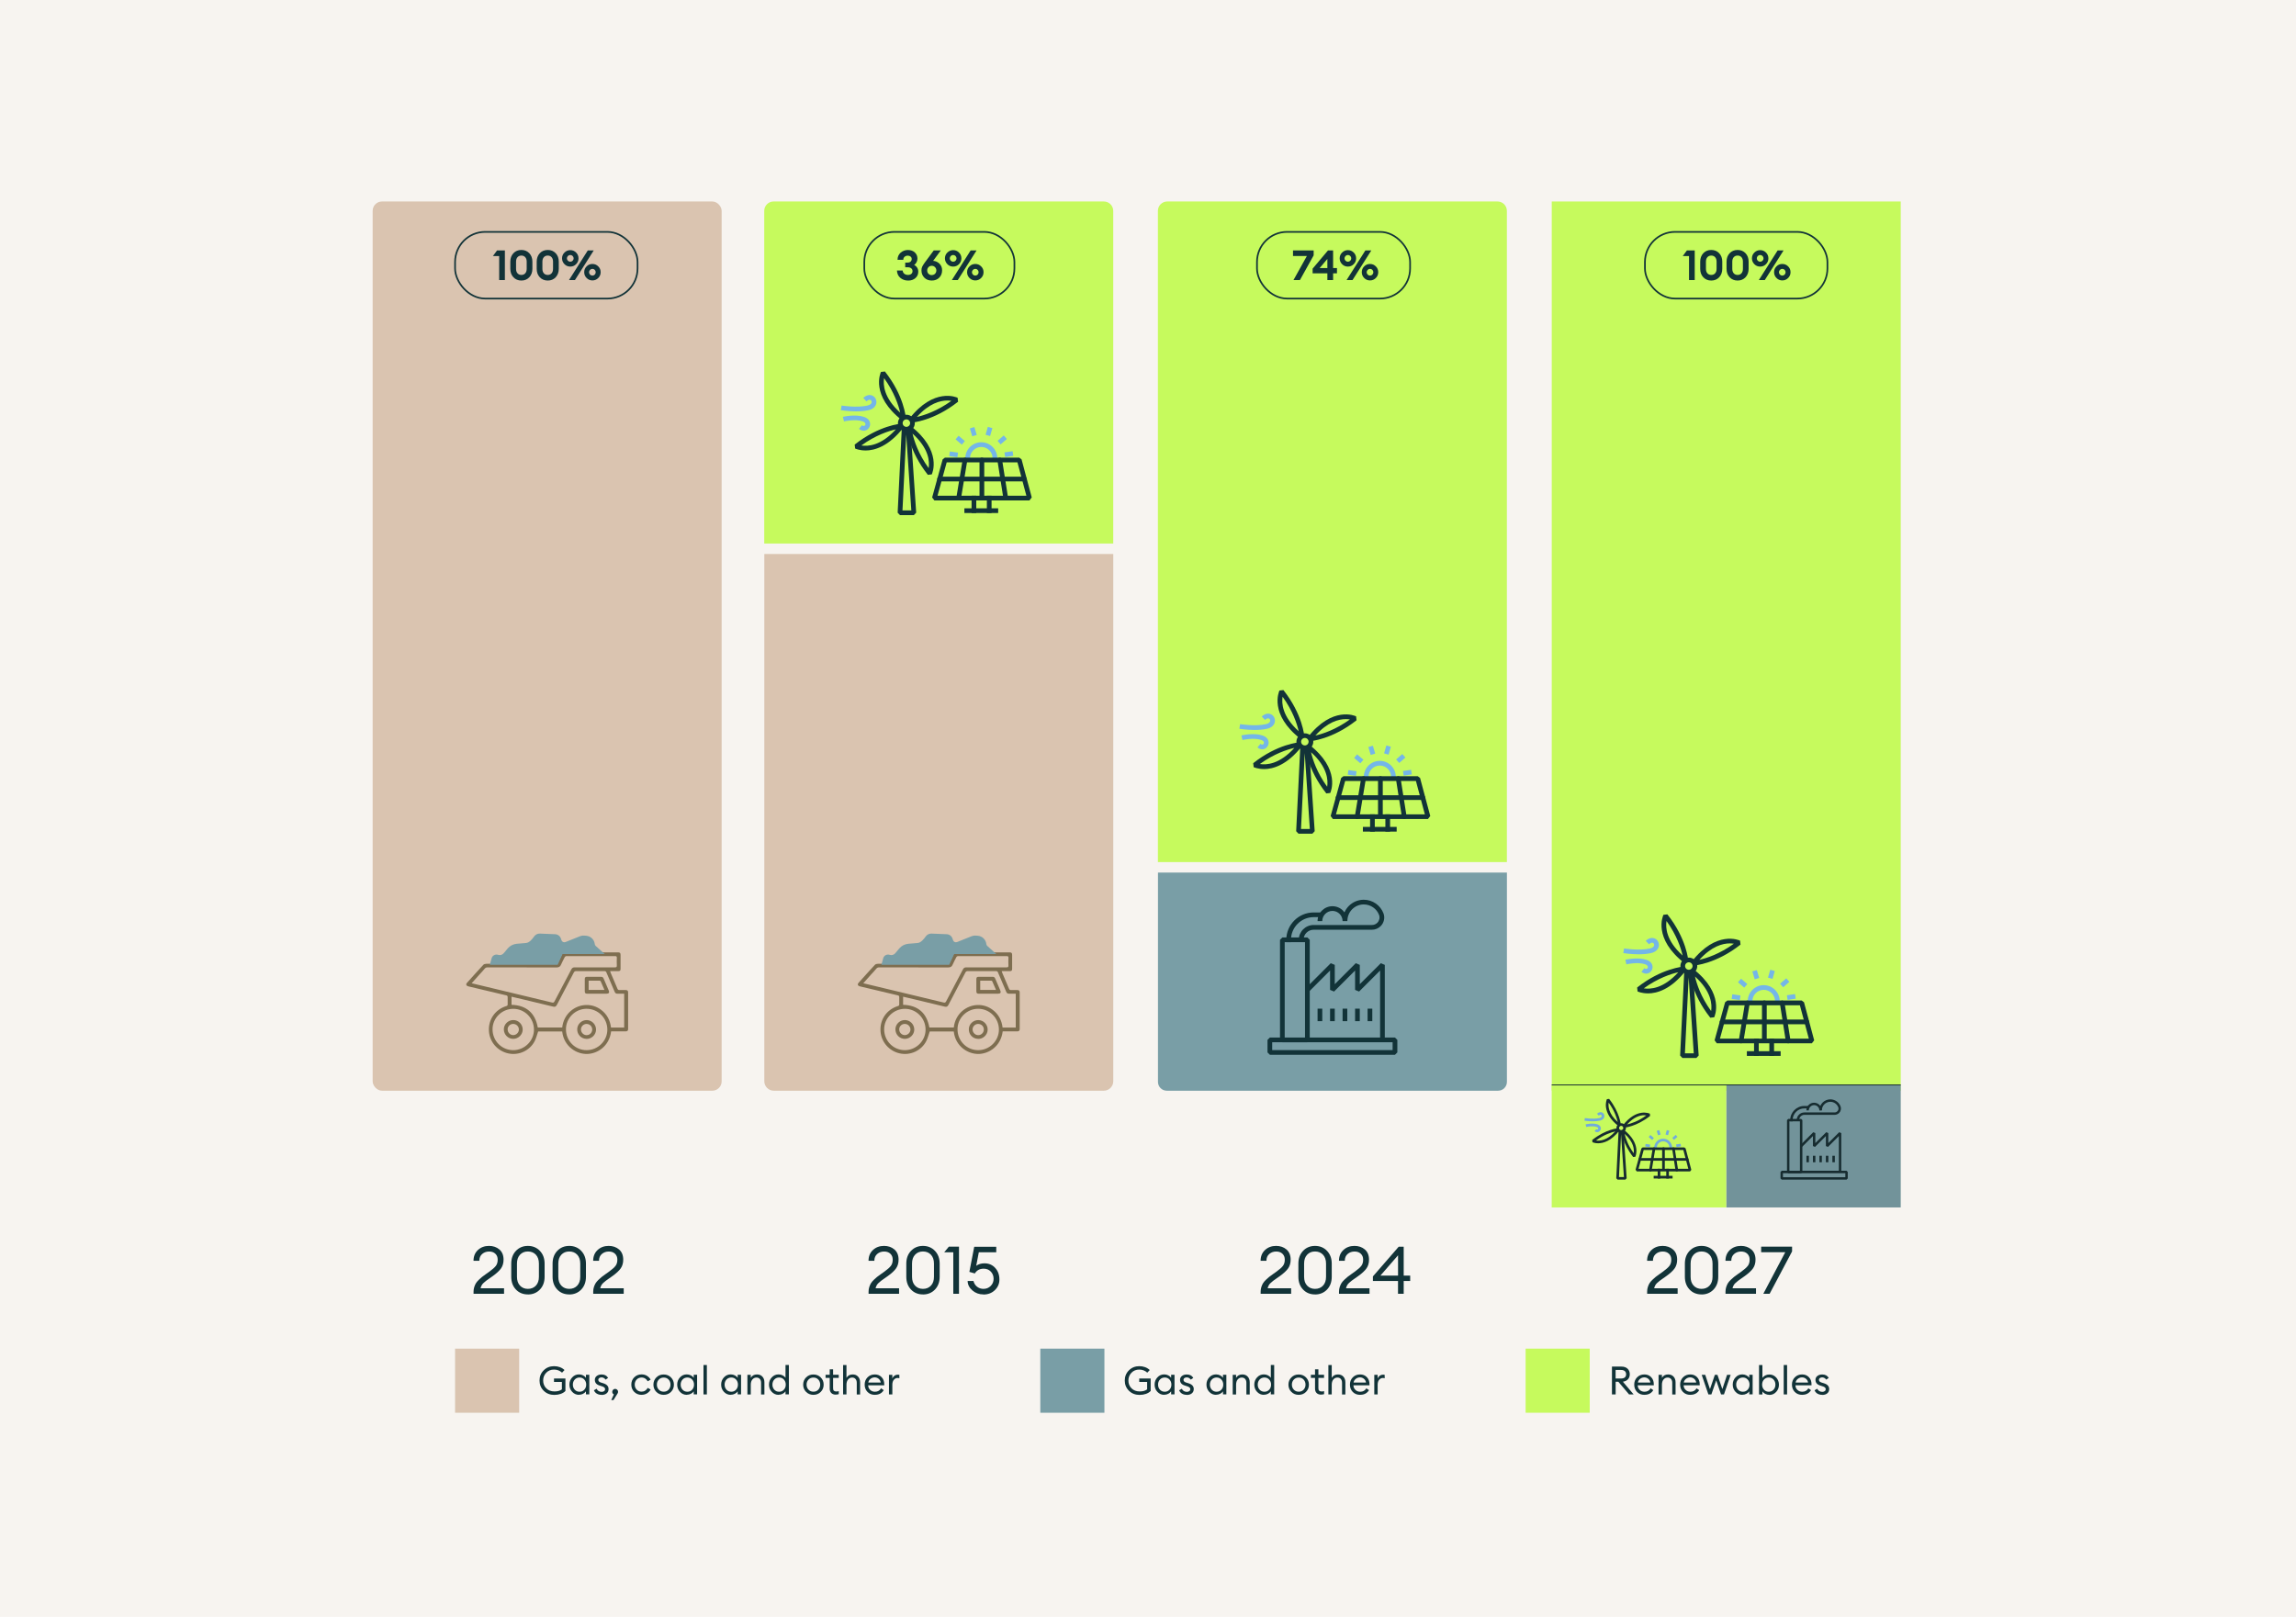 <?xml version="1.0" encoding="UTF-8"?> <svg xmlns="http://www.w3.org/2000/svg" id="Layer_1" data-name="Layer 1" viewBox="0 0 552.58 389.21"><rect x="-679.55" y="-29" width="1912" height="447" fill="#f7f4f0" stroke-width="0"></rect><g><path d="M186.19,48.5h79.48c1.24,0,2.25,1.01,2.25,2.25v80.08h-83.99V50.75c0-1.24,1.01-2.25,2.25-2.25Z" fill="#c6fa5d" stroke-width="0"></path><path d="M280.93,48.5h79.48c1.24,0,2.25,1.01,2.25,2.25v156.77h-83.99V50.75c0-1.24,1.01-2.25,2.25-2.25Z" fill="#c6fa5d" stroke-width="0"></path><rect x="373.46" y="48.5" width="83.99" height="214.05" fill="#c6fa5d" stroke-width="0"></rect><rect x="89.69" y="48.5" width="83.99" height="214.05" rx="2.25" ry="2.25" fill="#dac4b0" stroke-width="0"></rect><path d="M183.94,133.35h83.99v126.92c0,1.26-1.02,2.28-2.28,2.28h-79.42c-1.26,0-2.28-1.02-2.28-2.28v-126.92h0Z" fill="#dac4b0" stroke-width="0"></path><path d="M278.68,210.04h83.99v50.39c0,1.17-.95,2.12-2.12,2.12h-79.74c-1.17,0-2.12-.95-2.12-2.12v-50.39h0Z" fill="#799ea6" stroke-width="0"></path><g><polygon points="333.28 250.32 332.15 250.32 332.15 233.62 327.09 238.68 326.13 238.28 326.13 233.62 321.07 238.68 320.11 238.28 320.11 233.62 315.05 238.68 314.25 237.88 320.27 231.86 321.24 232.26 321.24 236.91 326.29 231.86 327.26 232.26 327.26 236.91 332.32 231.86 333.28 232.26 333.28 250.32" fill="#123338" stroke-width="0"></polygon><path d="M335.73,253.9h-30.11l-.57-.57v-3.01l.57-.57h30.11l.57.57v3.01l-.57.57ZM306.18,252.77h28.98v-1.88h-28.98v1.88Z" fill="#123338" stroke-width="0"></path><rect x="317.1" y="242.8" width="1.13" height="3.01" fill="#123338" stroke-width="0"></rect><rect x="320.11" y="242.8" width="1.13" height="3.01" fill="#123338" stroke-width="0"></rect><rect x="323.12" y="242.8" width="1.13" height="3.01" fill="#123338" stroke-width="0"></rect><rect x="326.13" y="242.8" width="1.13" height="3.01" fill="#123338" stroke-width="0"></rect><rect x="329.14" y="242.8" width="1.13" height="3.01" fill="#123338" stroke-width="0"></rect><path d="M313.71,226.24h-1.13c0-1.97,1.6-3.58,3.58-3.58h14.04c.49,0,.97-.2,1.31-.56.47-.5.63-1.22.4-1.84-.57-1.53-2.06-2.55-3.69-2.55-2.17,0-3.94,1.77-3.94,3.94h-1.13c0-2.8,2.27-5.07,5.07-5.07,2.1,0,4.01,1.32,4.75,3.29.38,1.02.14,2.21-.64,3.02-.55.58-1.33.91-2.13.91h-14.04c-1.35,0-2.44,1.1-2.44,2.45Z" fill="#123338" stroke-width="0"></path><path d="M324.25,221.72h-1.13c0-1.35-1.1-2.45-2.44-2.45s-2.45,1.1-2.45,2.45h-1.13c0-1.97,1.6-3.58,3.58-3.58s3.58,1.6,3.58,3.58Z" fill="#123338" stroke-width="0"></path><path d="M310.7,226.8h-1.13v-.57c0-3.63,2.96-6.59,6.59-6.59h2.07v1.13h-2.07c-3.01,0-5.46,2.45-5.46,5.46v.57Z" fill="#123338" stroke-width="0"></path><path d="M314.65,250.89h-6.02l-.57-.57v-24.09l.57-.57h6.02l.57.57v24.09l-.57.57ZM309.19,249.76h4.89v-22.96h-4.89v22.96Z" fill="#123338" stroke-width="0"></path></g><g><path d="M428.33,240.99h-1.13c0-1.5-1.22-2.72-2.72-2.72s-2.72,1.22-2.72,2.72h-1.13c0-2.12,1.73-3.85,3.85-3.85s3.85,1.73,3.85,3.85Z" fill="#74b6e8" stroke-width="0"></path><g><g id="_Radial_Repeat_" data-name="&amp;lt;Radial Repeat&amp;gt;"><rect x="417.28" y="239.08" width="1.13" height="1.98" transform="translate(122.66 620.98) rotate(-82.11)" fill="#74b6e8" stroke-width="0"></rect></g><g id="_Radial_Repeat_-2" data-name="&amp;lt;Radial Repeat&amp;gt;"><rect x="418.83" y="235.64" width="1.13" height="1.98" transform="translate(-33.28 400.87) rotate(-49.37)" fill="#74b6e8" stroke-width="0"></rect></g><g id="_Radial_Repeat_-3" data-name="&amp;lt;Radial Repeat&amp;gt;"><rect x="422" y="233.59" width="1.13" height="1.98" transform="translate(-49.48 130.87) rotate(-16.64)" fill="#74b6e8" stroke-width="0"></rect></g><g id="_Radial_Repeat_-4" data-name="&amp;lt;Radial Repeat&amp;gt;"><rect x="425.35" y="233.99" width="1.98" height="1.13" transform="translate(82.92 579.29) rotate(-73.93)" fill="#74b6e8" stroke-width="0"></rect></g><g id="_Radial_Repeat_-5" data-name="&amp;lt;Radial Repeat&amp;gt;"><rect x="428.54" y="236.02" width="1.98" height="1.13" transform="translate(-49.49 341.49) rotate(-41.2)" fill="#74b6e8" stroke-width="0"></rect></g><g id="_Radial_Repeat_-6" data-name="&amp;lt;Radial Repeat&amp;gt;"><rect x="430.12" y="239.44" width="1.98" height="1.13" transform="translate(-30.67 66.18) rotate(-8.48)" fill="#74b6e8" stroke-width="0"></rect></g></g><path d="M419.03,251.14s-.06,0-.09,0c-.31-.05-.52-.34-.47-.65l1.52-9.16c.05-.31.34-.51.65-.47.31.05.52.34.47.65l-1.52,9.16c-.05.28-.29.47-.56.47Z" fill="#123338" stroke-width="0"></path><path d="M424.63,250.85c-.31,0-.57-.25-.57-.57v-8.88c0-.31.25-.57.57-.57s.57.25.57.57v8.88c0,.31-.25.57-.57.57Z" fill="#123338" stroke-width="0"></path><path d="M430.36,251.14c-.27,0-.51-.2-.56-.48l-1.44-9.16c-.05-.31.16-.6.47-.65.31-.05.6.16.65.47l1.44,9.16c.05.31-.16.6-.47.65-.03,0-.06,0-.09,0Z" fill="#123338" stroke-width="0"></path><path d="M434.84,246.56h-20.39c-.31,0-.57-.25-.57-.57s.25-.57.57-.57h20.39c.31,0,.57.25.57.57s-.25.57-.57.57Z" fill="#123338" stroke-width="0"></path><path d="M436.06,251.14h-22.87l-.54-.72,2.53-9.16.54-.42h17.9l.55.42,2.45,9.16-.55.71ZM413.93,250.01h21.4l-2.15-8.03h-17.03l-2.21,8.03Z" fill="#123338" stroke-width="0"></path><rect x="422.15" y="250.01" width="1.13" height="4.16" fill="#123338" stroke-width="0"></rect><rect x="425.83" y="250.01" width="1.13" height="4.16" fill="#123338" stroke-width="0"></rect><rect x="420.42" y="253.04" width="8.13" height="1.13" fill="#123338" stroke-width="0"></rect><path d="M408.25,254.68h-3.33l-.56-.59,1-20.42,1.12.05.96-.06,1.38,20.42-.56.6ZM405.51,253.55h2.13l-1.23-18.26-.9,18.26Z" fill="#123338" stroke-width="0"></path><path d="M406.45,234.57c-1.12,0-2.03-.91-2.03-2.03s.91-2.03,2.03-2.03,2.03.91,2.03,2.03-.91,2.03-2.03,2.03ZM406.45,231.64c-.5,0-.9.4-.9.9s.4.9.9.9.9-.4.9-.9-.4-.9-.9-.9Z" fill="#123338" stroke-width="0"></path><g><g id="_Radial_Repeat_-7" data-name="&amp;lt;Radial Repeat&amp;gt;"><path d="M411.61,244.97c-4.64-5.87-5.03-11.06-5.05-11.28l.91-.48c7.67,5.97,5.2,11.43,5.09,11.66l-.95.11ZM407.94,235.07c.4,1.75,1.4,4.88,3.88,8.31.25-1.55.1-4.72-3.88-8.31Z" fill="#123338" stroke-width="0"></path></g><g id="_Radial_Repeat_-8" data-name="&amp;lt;Radial Repeat&amp;gt;"><path d="M396.6,239.12c-1.46,0-2.39-.42-2.48-.46l-.11-.95c5.87-4.64,11.06-5.03,11.28-5.05l.48.91c-3.58,4.61-6.99,5.56-9.18,5.56ZM394.37,238.14h0,0ZM395.61,237.91c1.55.25,4.72.1,8.31-3.88-1.75.4-4.87,1.4-8.31,3.88Z" fill="#123338" stroke-width="0"></path></g><g id="_Radial_Repeat_-9" data-name="&amp;lt;Radial Repeat&amp;gt;"><path d="M405.43,231.87c-7.67-5.97-5.2-11.43-5.09-11.66l.95-.11c4.64,5.87,5.03,11.06,5.05,11.28l-.91.48ZM401.08,221.7c-.25,1.55-.1,4.72,3.88,8.31-.4-1.75-1.4-4.87-3.88-8.31Z" fill="#123338" stroke-width="0"></path></g><g id="_Radial_Repeat_-10" data-name="&amp;lt;Radial Repeat&amp;gt;"><path d="M407.6,232.43l-.48-.91c5.97-7.67,11.43-5.2,11.66-5.09l.11.95c-5.87,4.64-11.06,5.03-11.28,5.05ZM416.31,227.09c-1.72,0-4.38.69-7.33,3.96,1.75-.4,4.87-1.4,8.31-3.88-.28-.05-.6-.08-.98-.08Z" fill="#123338" stroke-width="0"></path></g></g><path d="M394.34,229.71c-1.91,0-3.55-.27-3.66-.29l.19-1.11s3.66.6,6.24,0c.59-.14.96-.42,1-.78.03-.24-.09-.47-.29-.57-.25-.13-.6,0-.96.34l-.78-.82c.71-.68,1.55-.88,2.25-.53.63.31.99,1.01.91,1.72-.1.85-.8,1.51-1.87,1.75-.96.22-2.02.29-3.02.29Z" fill="#74b6e8" stroke-width="0"></path><path d="M396.18,234.37c-.39,0-.79-.15-1.14-.45l.72-.87c.15.13.37.25.59.14.16-.08.26-.27.25-.45-.02-.26-.27-.49-.69-.63-1.77-.6-4.45,0-4.48.02l-.26-1.1c.12-.03,3.03-.69,5.1.02,1.24.42,1.43,1.27,1.45,1.62.05.63-.3,1.25-.86,1.54-.22.11-.45.17-.69.17Z" fill="#74b6e8" stroke-width="0"></path></g><g><path d="M335.93,187h-1.13c0-1.5-1.22-2.72-2.72-2.72s-2.72,1.22-2.72,2.72h-1.13c0-2.12,1.73-3.85,3.85-3.85s3.85,1.73,3.85,3.85Z" fill="#74b6e8" stroke-width="0"></path><g><g id="_Radial_Repeat_-11" data-name="&amp;lt;Radial Repeat&amp;gt;"><rect x="324.87" y="185.09" width="1.13" height="1.98" transform="translate(96.43 482.87) rotate(-82.11)" fill="#74b6e8" stroke-width="0"></rect></g><g id="_Radial_Repeat_-12" data-name="&amp;lt;Radial Repeat&amp;gt;"><rect x="326.43" y="181.65" width="1.13" height="1.98" transform="translate(-24.53 311.9) rotate(-49.37)" fill="#74b6e8" stroke-width="0"></rect></g><g id="_Radial_Repeat_-13" data-name="&amp;lt;Radial Repeat&amp;gt;"><rect x="329.59" y="179.59" width="1.13" height="1.98" transform="translate(-37.89 102.14) rotate(-16.64)" fill="#74b6e8" stroke-width="0"></rect></g><g id="_Radial_Repeat_-14" data-name="&amp;lt;Radial Repeat&amp;gt;"><rect x="332.94" y="180" width="1.98" height="1.13" transform="translate(67.98 451.45) rotate(-73.93)" fill="#74b6e8" stroke-width="0"></rect></g><g id="_Radial_Repeat_-15" data-name="&amp;lt;Radial Repeat&amp;gt;"><rect x="336.13" y="182.02" width="1.98" height="1.13" transform="translate(-36.8 267.26) rotate(-41.2)" fill="#74b6e8" stroke-width="0"></rect></g><g id="_Radial_Repeat_-16" data-name="&amp;lt;Radial Repeat&amp;gt;"><rect x="337.72" y="185.45" width="1.98" height="1.13" transform="translate(-23.72 51.97) rotate(-8.48)" fill="#74b6e8" stroke-width="0"></rect></g></g><path d="M326.63,197.15s-.06,0-.09,0c-.31-.05-.52-.34-.47-.65l1.52-9.16c.05-.31.34-.51.65-.47.31.05.52.34.47.65l-1.52,9.16c-.05.28-.29.47-.56.47Z" fill="#123338" stroke-width="0"></path><path d="M332.22,196.86c-.31,0-.57-.25-.57-.57v-8.88c0-.31.25-.57.57-.57s.57.25.57.57v8.88c0,.31-.25.57-.57.57Z" fill="#123338" stroke-width="0"></path><path d="M337.96,197.15c-.27,0-.51-.2-.56-.48l-1.44-9.16c-.05-.31.16-.6.47-.65.31-.05.6.16.65.47l1.44,9.16c.05.31-.16.6-.47.65-.03,0-.06,0-.09,0Z" fill="#123338" stroke-width="0"></path><path d="M342.43,192.57h-20.39c-.31,0-.57-.25-.57-.57s.25-.57.57-.57h20.39c.31,0,.57.25.57.57s-.25.57-.57.57Z" fill="#123338" stroke-width="0"></path><path d="M343.66,197.15h-22.87l-.54-.72,2.53-9.16.54-.42h17.9l.55.42,2.45,9.16-.55.71ZM321.52,196.02h21.4l-2.15-8.03h-17.03l-2.21,8.03Z" fill="#123338" stroke-width="0"></path><rect x="329.74" y="196.02" width="1.13" height="4.16" fill="#123338" stroke-width="0"></rect><rect x="333.42" y="196.02" width="1.13" height="4.16" fill="#123338" stroke-width="0"></rect><rect x="328.01" y="199.05" width="8.13" height="1.13" fill="#123338" stroke-width="0"></rect><path d="M315.84,200.68h-3.33l-.56-.59,1-20.42,1.12.05.96-.06,1.38,20.42-.56.6ZM313.11,199.55h2.13l-1.23-18.26-.9,18.26Z" fill="#123338" stroke-width="0"></path><path d="M314.04,180.58c-1.12,0-2.03-.91-2.03-2.03s.91-2.03,2.03-2.03,2.03.91,2.03,2.03-.91,2.03-2.03,2.03ZM314.04,177.64c-.5,0-.9.4-.9.9s.4.9.9.9.9-.4.9-.9-.4-.9-.9-.9Z" fill="#123338" stroke-width="0"></path><g><g id="_Radial_Repeat_-17" data-name="&amp;lt;Radial Repeat&amp;gt;"><path d="M319.2,190.98c-4.64-5.87-5.03-11.06-5.05-11.28l.91-.48c7.67,5.97,5.2,11.43,5.09,11.66l-.95.11ZM315.53,181.07c.4,1.75,1.4,4.88,3.88,8.31.25-1.55.1-4.72-3.88-8.31Z" fill="#123338" stroke-width="0"></path></g><g id="_Radial_Repeat_-18" data-name="&amp;lt;Radial Repeat&amp;gt;"><path d="M304.2,185.12c-1.46,0-2.39-.42-2.48-.46l-.11-.95c5.87-4.64,11.06-5.03,11.28-5.05l.48.91c-3.58,4.61-6.99,5.56-9.18,5.56ZM301.96,184.15h0,0ZM303.21,183.91c1.55.25,4.72.1,8.31-3.88-1.75.4-4.87,1.4-8.31,3.88Z" fill="#123338" stroke-width="0"></path></g><g id="_Radial_Repeat_-19" data-name="&amp;lt;Radial Repeat&amp;gt;"><path d="M313.02,177.88c-7.67-5.97-5.2-11.43-5.09-11.66l.95-.11c4.64,5.87,5.03,11.06,5.05,11.28l-.91.48ZM308.68,167.71c-.25,1.55-.1,4.72,3.88,8.31-.4-1.75-1.4-4.87-3.88-8.31Z" fill="#123338" stroke-width="0"></path></g><g id="_Radial_Repeat_-20" data-name="&amp;lt;Radial Repeat&amp;gt;"><path d="M315.19,178.43l-.48-.91c5.97-7.67,11.43-5.2,11.66-5.09l.11.95c-5.87,4.64-11.06,5.03-11.28,5.05ZM323.9,173.1c-1.72,0-4.38.69-7.33,3.96,1.75-.4,4.87-1.4,8.31-3.88-.28-.05-.6-.08-.98-.08Z" fill="#123338" stroke-width="0"></path></g></g><path d="M301.93,175.71c-1.91,0-3.55-.27-3.66-.29l.19-1.11s3.66.6,6.24,0c.59-.14.96-.42,1-.78.03-.24-.09-.47-.29-.57-.25-.13-.6,0-.96.34l-.78-.82c.71-.68,1.55-.88,2.25-.53.63.31.99,1.01.91,1.72-.1.85-.8,1.51-1.87,1.75-.96.22-2.02.29-3.02.29Z" fill="#74b6e8" stroke-width="0"></path><path d="M303.78,180.37c-.39,0-.79-.15-1.14-.45l.72-.87c.15.13.37.25.59.14.16-.08.26-.27.25-.45-.02-.26-.27-.49-.69-.63-1.77-.6-4.45,0-4.48.02l-.26-1.1c.12-.03,3.03-.69,5.1.02,1.24.42,1.43,1.27,1.45,1.62.05.63-.3,1.25-.86,1.54-.22.11-.45.17-.69.17Z" fill="#74b6e8" stroke-width="0"></path></g><g><path d="M240.02,110.31h-1.13c0-1.5-1.22-2.72-2.72-2.72s-2.72,1.22-2.72,2.72h-1.13c0-2.12,1.73-3.85,3.85-3.85s3.85,1.73,3.85,3.85Z" fill="#74b6e8" stroke-width="0"></path><g><g id="_Radial_Repeat_-21" data-name="&amp;lt;Radial Repeat&amp;gt;"><rect x="228.97" y="108.4" width="1.13" height="1.98" transform="translate(89.65 321.72) rotate(-82.11)" fill="#74b6e8" stroke-width="0"></rect></g><g id="_Radial_Repeat_-22" data-name="&amp;lt;Radial Repeat&amp;gt;"><rect x="230.52" y="104.96" width="1.13" height="1.98" transform="translate(.21 212.35) rotate(-49.37)" fill="#74b6e8" stroke-width="0"></rect></g><g id="_Radial_Repeat_-23" data-name="&amp;lt;Radial Repeat&amp;gt;"><rect x="233.68" y="102.9" width="1.13" height="1.98" transform="translate(-19.94 71.45) rotate(-16.64)" fill="#74b6e8" stroke-width="0"></rect></g><g id="_Radial_Repeat_-24" data-name="&amp;lt;Radial Repeat&amp;gt;"><rect x="237.04" y="103.31" width="1.98" height="1.13" transform="translate(72.31 303.83) rotate(-73.93)" fill="#74b6e8" stroke-width="0"></rect></g><g id="_Radial_Repeat_-25" data-name="&amp;lt;Radial Repeat&amp;gt;"><rect x="240.22" y="105.33" width="1.98" height="1.13" transform="translate(-10.04 185.1) rotate(-41.2)" fill="#74b6e8" stroke-width="0"></rect></g><g id="_Radial_Repeat_-26" data-name="&amp;lt;Radial Repeat&amp;gt;"><rect x="241.81" y="108.76" width="1.98" height="1.13" transform="translate(-13.46 36.99) rotate(-8.48)" fill="#74b6e8" stroke-width="0"></rect></g></g><path d="M230.72,120.46s-.06,0-.09,0c-.31-.05-.52-.34-.47-.65l1.52-9.16c.05-.31.34-.51.65-.47.31.05.52.34.47.65l-1.52,9.16c-.05.28-.29.47-.56.47Z" fill="#123338" stroke-width="0"></path><path d="M236.31,120.17c-.31,0-.57-.25-.57-.57v-8.88c0-.31.25-.57.57-.57s.57.25.57.57v8.88c0,.31-.25.57-.57.57Z" fill="#123338" stroke-width="0"></path><path d="M242.05,120.46c-.27,0-.51-.2-.56-.48l-1.44-9.16c-.05-.31.16-.6.47-.65.31-.05.6.16.65.47l1.44,9.16c.05.31-.16.6-.47.65-.03,0-.06,0-.09,0Z" fill="#123338" stroke-width="0"></path><path d="M246.52,115.88h-20.39c-.31,0-.57-.25-.57-.57s.25-.57.57-.57h20.39c.31,0,.57.25.57.57s-.25.57-.57.57Z" fill="#123338" stroke-width="0"></path><path d="M247.75,120.46h-22.87l-.54-.72,2.53-9.16.54-.42h17.9l.55.42,2.45,9.16-.55.71ZM225.62,119.33h21.4l-2.15-8.03h-17.03l-2.21,8.03Z" fill="#123338" stroke-width="0"></path><rect x="233.83" y="119.33" width="1.13" height="4.16" fill="#123338" stroke-width="0"></rect><rect x="237.51" y="119.33" width="1.13" height="4.16" fill="#123338" stroke-width="0"></rect><rect x="232.1" y="122.36" width="8.13" height="1.13" fill="#123338" stroke-width="0"></rect><path d="M219.93,124h-3.33l-.56-.59,1-20.42,1.12.05.96-.06,1.38,20.42-.56.6ZM217.2,122.86h2.13l-1.23-18.26-.9,18.26Z" fill="#123338" stroke-width="0"></path><path d="M218.14,103.89c-1.12,0-2.03-.91-2.03-2.03s.91-2.03,2.03-2.03,2.03.91,2.03,2.03-.91,2.03-2.03,2.03ZM218.14,100.95c-.5,0-.9.4-.9.9s.4.9.9.9.9-.4.9-.9-.4-.9-.9-.9Z" fill="#123338" stroke-width="0"></path><g><g id="_Radial_Repeat_-27" data-name="&amp;lt;Radial Repeat&amp;gt;"><path d="M223.3,114.29c-4.64-5.87-5.03-11.06-5.05-11.28l.91-.48c7.67,5.97,5.2,11.43,5.09,11.66l-.95.11ZM219.62,104.38c.4,1.75,1.4,4.88,3.88,8.31.25-1.55.1-4.72-3.88-8.31Z" fill="#123338" stroke-width="0"></path></g><g id="_Radial_Repeat_-28" data-name="&amp;lt;Radial Repeat&amp;gt;"><path d="M208.29,108.43c-1.46,0-2.39-.42-2.48-.46l-.11-.95c5.87-4.64,11.06-5.03,11.28-5.05l.48.91c-3.58,4.61-6.99,5.56-9.18,5.56ZM206.06,107.46h0,0ZM207.3,107.23c1.55.25,4.72.1,8.31-3.88-1.75.4-4.87,1.4-8.31,3.88Z" fill="#123338" stroke-width="0"></path></g><g id="_Radial_Repeat_-29" data-name="&amp;lt;Radial Repeat&amp;gt;"><path d="M217.11,101.19c-7.67-5.97-5.2-11.43-5.09-11.66l.95-.11c4.64,5.87,5.03,11.06,5.05,11.28l-.91.48ZM212.77,91.02c-.25,1.55-.1,4.72,3.88,8.31-.4-1.75-1.4-4.87-3.88-8.31Z" fill="#123338" stroke-width="0"></path></g><g id="_Radial_Repeat_-30" data-name="&amp;lt;Radial Repeat&amp;gt;"><path d="M219.29,101.75l-.48-.91c5.97-7.67,11.43-5.2,11.66-5.09l.11.95c-5.87,4.64-11.06,5.03-11.28,5.05ZM227.99,96.41c-1.72,0-4.38.69-7.33,3.96,1.75-.4,4.87-1.4,8.31-3.88-.28-.05-.6-.08-.98-.08Z" fill="#123338" stroke-width="0"></path></g></g><path d="M206.02,99.02c-1.91,0-3.55-.27-3.66-.29l.19-1.11s3.66.6,6.24,0c.59-.14.96-.42,1-.78.03-.24-.09-.47-.29-.57-.25-.13-.6,0-.96.34l-.78-.82c.71-.68,1.55-.88,2.25-.53.63.31.99,1.01.91,1.72-.1.85-.8,1.51-1.87,1.75-.96.22-2.02.29-3.02.29Z" fill="#74b6e8" stroke-width="0"></path><path d="M207.87,103.68c-.39,0-.79-.15-1.14-.45l.72-.87c.15.13.37.25.59.14.16-.08.26-.27.25-.45-.02-.26-.27-.49-.69-.63-1.77-.6-4.45,0-4.48.02l-.26-1.1c.12-.03,3.03-.69,5.1.02,1.24.42,1.43,1.27,1.45,1.62.05.63-.3,1.25-.86,1.54-.22.11-.45.17-.69.17Z" fill="#74b6e8" stroke-width="0"></path></g><g><g><path d="M120.14,67.42v-5.78h-1.51l1-1.36h1.88v7.13h-1.38Z" fill="#123338" stroke-width="0"></path><path d="M125.48,67.53c-.78,0-1.42-.26-1.92-.79-.5-.53-.74-1.21-.74-2.03v-1.73c0-.82.25-1.49.74-2.02.5-.53,1.14-.79,1.92-.79s1.41.26,1.91.79c.5.53.74,1.2.74,2.02v1.73c0,.82-.25,1.5-.74,2.03-.5.53-1.13.79-1.91.79ZM124.55,65.79c.23.26.55.39.93.39s.7-.13.93-.39c.23-.26.35-.62.35-1.08v-1.73c0-.46-.12-.81-.35-1.07-.23-.26-.54-.39-.93-.39s-.7.13-.93.39c-.23.26-.35.61-.35,1.07v1.73c0,.46.12.81.35,1.08Z" fill="#123338" stroke-width="0"></path><path d="M131.83,67.53c-.78,0-1.42-.26-1.92-.79-.5-.53-.74-1.21-.74-2.03v-1.73c0-.82.25-1.49.74-2.02.5-.53,1.14-.79,1.92-.79s1.41.26,1.91.79c.5.53.74,1.2.74,2.02v1.73c0,.82-.25,1.5-.74,2.03-.5.53-1.13.79-1.91.79ZM130.89,65.79c.23.26.55.39.93.39s.7-.13.93-.39c.23-.26.35-.62.35-1.08v-1.73c0-.46-.12-.81-.35-1.07-.23-.26-.54-.39-.93-.39s-.7.13-.93.39c-.23.26-.35.61-.35,1.07v1.73c0,.46.12.81.35,1.08Z" fill="#123338" stroke-width="0"></path><path d="M137.25,64.17c-.55,0-1.02-.19-1.4-.58s-.58-.85-.58-1.4.19-1.02.58-1.4c.39-.38.85-.58,1.4-.58s1.01.19,1.4.58c.39.39.58.85.58,1.4s-.19,1.01-.58,1.4c-.39.39-.85.58-1.4.58ZM136.68,62.76c.16.16.35.24.57.24s.41-.08.57-.24c.16-.16.24-.35.24-.57s-.08-.41-.24-.57c-.16-.16-.35-.24-.57-.24s-.41.08-.57.24c-.16.16-.24.35-.24.57s.08.41.24.57ZM138.37,67.42h-1.43l4.52-7.13h1.43l-4.52,7.13ZM142.58,67.5c-.55,0-1.02-.19-1.4-.58-.39-.39-.58-.85-.58-1.4s.19-1.02.58-1.4c.38-.39.85-.58,1.4-.58s1.01.19,1.4.58c.39.38.58.85.58,1.4s-.19,1.01-.58,1.4c-.39.39-.85.58-1.4.58ZM142.01,66.1c.16.16.35.24.57.24s.41-.08.56-.24c.15-.16.23-.35.23-.57s-.08-.41-.23-.57c-.15-.16-.34-.24-.56-.24s-.41.08-.57.24c-.16.16-.24.35-.24.57s.08.41.24.57Z" fill="#123338" stroke-width="0"></path></g><rect x="109.52" y="55.82" width="43.92" height="16.05" rx="7.24" ry="7.24" fill="none" stroke="#123338" stroke-miterlimit="10" stroke-width=".4"></rect></g><g><g><path d="M218.52,67.53c-.72,0-1.33-.22-1.84-.65-.51-.43-.78-1.02-.81-1.77h1.37c.03.34.17.6.4.79.23.18.53.28.89.28.32,0,.58-.08.78-.24.2-.16.3-.38.31-.65,0-.3-.1-.54-.31-.7-.21-.17-.49-.25-.85-.25h-.6v-1.13h.54c.33,0,.58-.08.75-.23.17-.15.26-.36.27-.62,0-.24-.08-.44-.26-.59-.18-.15-.4-.23-.67-.23-.32,0-.59.09-.79.28-.21.19-.31.43-.3.72h-1.39c0-.71.25-1.28.74-1.71.5-.43,1.08-.65,1.74-.65.71,0,1.27.2,1.69.6.42.4.62.89.62,1.47,0,.33-.08.63-.23.9-.15.27-.34.48-.56.64.29.13.53.34.71.62.19.28.28.61.28.99,0,.63-.23,1.14-.68,1.54s-1.05.6-1.79.6Z" fill="#123338" stroke-width="0"></path><path d="M224.25,67.53c-.74,0-1.34-.23-1.8-.7s-.68-1.05-.68-1.76c0-.33.06-.63.18-.88.12-.25.33-.59.64-1.02l2.13-2.88h1.7l-1.84,2.5c.56.03,1.06.25,1.5.66.44.42.66.96.66,1.62,0,.71-.23,1.3-.68,1.76s-1.06.7-1.81.7ZM224.25,66.21c.32,0,.59-.11.79-.32.21-.21.31-.48.31-.79s-.11-.57-.32-.79c-.21-.22-.47-.33-.79-.33s-.58.11-.78.33c-.21.22-.31.48-.31.8s.1.58.31.79c.21.21.47.32.78.32Z" fill="#123338" stroke-width="0"></path><path d="M229.4,64.17c-.55,0-1.02-.19-1.4-.58s-.58-.85-.58-1.4.19-1.02.58-1.4c.39-.38.85-.58,1.4-.58s1.01.19,1.4.58c.39.39.58.85.58,1.4s-.19,1.01-.58,1.4c-.39.39-.85.58-1.4.58ZM228.83,62.76c.16.16.35.24.57.24s.41-.08.57-.24c.16-.16.24-.35.24-.57s-.08-.41-.24-.57c-.16-.16-.35-.24-.57-.24s-.41.08-.57.24c-.16.16-.24.35-.24.57s.08.41.24.57ZM230.51,67.42h-1.43l4.52-7.13h1.43l-4.52,7.13ZM234.73,67.5c-.55,0-1.02-.19-1.4-.58-.39-.39-.58-.85-.58-1.4s.19-1.02.58-1.4c.38-.39.85-.58,1.4-.58s1.01.19,1.4.58c.39.38.58.85.58,1.4s-.19,1.01-.58,1.4c-.39.39-.85.58-1.4.58ZM234.16,66.1c.16.16.35.24.57.24s.41-.08.56-.24c.15-.16.23-.35.23-.57s-.08-.41-.23-.57c-.15-.16-.34-.24-.56-.24s-.41.08-.57.24c-.16.16-.24.35-.24.57s.08.41.24.57Z" fill="#123338" stroke-width="0"></path></g><rect x="208.01" y="55.82" width="36.13" height="16.05" rx="7.24" ry="7.24" fill="none" stroke="#123338" stroke-miterlimit="10" stroke-width=".4"></rect></g><g><g><path d="M312.86,67.42h-1.56l3.23-5.8h-3.34v-1.34h4.97v1.19l-3.31,5.95Z" fill="#123338" stroke-width="0"></path><path d="M319.46,67.42v-1.63h-3.55v-1.12l3.7-4.39h1.23v4.24h.93v1.27h-.93v1.63h-1.38ZM317.6,64.53h1.86v-2.2l-1.86,2.2Z" fill="#123338" stroke-width="0"></path><path d="M324.4,64.17c-.55,0-1.02-.19-1.4-.58s-.58-.85-.58-1.4.19-1.02.58-1.4c.39-.38.85-.58,1.4-.58s1.01.19,1.4.58c.39.39.58.85.58,1.4s-.19,1.01-.58,1.4c-.39.39-.85.58-1.4.58ZM323.83,62.76c.16.16.35.24.57.24s.41-.08.57-.24c.16-.16.24-.35.24-.57s-.08-.41-.24-.57c-.16-.16-.35-.24-.57-.24s-.41.08-.57.24c-.16.16-.24.35-.24.57s.08.41.24.57ZM325.51,67.42h-1.43l4.52-7.13h1.43l-4.52,7.13ZM329.72,67.5c-.55,0-1.02-.19-1.4-.58-.39-.39-.58-.85-.58-1.4s.19-1.02.58-1.4c.38-.39.85-.58,1.4-.58s1.01.19,1.4.58c.39.38.58.85.58,1.4s-.19,1.01-.58,1.4c-.39.39-.85.58-1.4.58ZM329.16,66.1c.16.16.35.24.57.24s.41-.08.56-.24c.15-.16.23-.35.23-.57s-.08-.41-.23-.57c-.15-.16-.34-.24-.56-.24s-.41.08-.57.24c-.16.16-.24.35-.24.57s.08.41.24.57Z" fill="#123338" stroke-width="0"></path></g><rect x="302.52" y="55.82" width="36.85" height="16.05" rx="7.24" ry="7.24" fill="none" stroke="#123338" stroke-miterlimit="10" stroke-width=".4"></rect></g><g><g><path d="M406.5,67.42v-5.78h-1.51l1-1.36h1.88v7.13h-1.38Z" fill="#123338" stroke-width="0"></path><path d="M411.85,67.53c-.78,0-1.42-.26-1.92-.79-.5-.53-.74-1.21-.74-2.03v-1.73c0-.82.25-1.49.74-2.02.5-.53,1.14-.79,1.92-.79s1.41.26,1.91.79c.5.53.74,1.2.74,2.02v1.73c0,.82-.25,1.5-.74,2.03-.5.53-1.13.79-1.91.79ZM410.92,65.79c.23.26.55.39.93.39s.7-.13.93-.39c.23-.26.35-.62.35-1.08v-1.73c0-.46-.12-.81-.35-1.07-.23-.26-.54-.39-.93-.39s-.7.13-.93.39c-.23.26-.35.61-.35,1.07v1.73c0,.46.12.81.35,1.08Z" fill="#123338" stroke-width="0"></path><path d="M418.19,67.53c-.78,0-1.42-.26-1.92-.79-.5-.53-.74-1.21-.74-2.03v-1.73c0-.82.25-1.49.74-2.02.5-.53,1.14-.79,1.92-.79s1.41.26,1.91.79c.5.53.74,1.2.74,2.02v1.73c0,.82-.25,1.5-.74,2.03-.5.53-1.13.79-1.91.79ZM417.26,65.79c.23.26.55.39.93.39s.7-.13.93-.39c.23-.26.35-.62.35-1.08v-1.73c0-.46-.12-.81-.35-1.07-.23-.26-.54-.39-.93-.39s-.7.13-.93.39c-.23.26-.35.61-.35,1.07v1.73c0,.46.12.81.35,1.08Z" fill="#123338" stroke-width="0"></path><path d="M423.62,64.17c-.55,0-1.02-.19-1.4-.58s-.58-.85-.58-1.4.19-1.02.58-1.4c.39-.38.85-.58,1.4-.58s1.01.19,1.4.58c.39.39.58.85.58,1.4s-.19,1.01-.58,1.4c-.39.39-.85.58-1.4.58ZM423.05,62.76c.16.16.35.24.57.24s.41-.08.57-.24c.16-.16.24-.35.24-.57s-.08-.41-.24-.57c-.16-.16-.35-.24-.57-.24s-.41.08-.57.24c-.16.16-.24.35-.24.57s.08.41.24.57ZM424.73,67.42h-1.43l4.52-7.13h1.43l-4.52,7.13ZM428.95,67.5c-.55,0-1.02-.19-1.4-.58-.39-.39-.58-.85-.58-1.4s.19-1.02.58-1.4c.38-.39.85-.58,1.4-.58s1.01.19,1.4.58c.39.38.58.85.58,1.4s-.19,1.01-.58,1.4c-.39.39-.85.58-1.4.58ZM428.38,66.1c.16.16.35.24.57.24s.41-.08.56-.24c.15-.16.23-.35.23-.57s-.08-.41-.23-.57c-.15-.16-.34-.24-.56-.24s-.41.08-.57.24c-.16.16-.24.35-.24.57s.08.41.24.57Z" fill="#123338" stroke-width="0"></path></g><rect x="395.89" y="55.82" width="43.92" height="16.05" rx="7.24" ry="7.24" fill="none" stroke="#123338" stroke-miterlimit="10" stroke-width=".4"></rect></g><g><rect x="109.52" y="324.64" width="15.43" height="15.43" fill="#dac4b0" stroke-width="0"></rect><g><path d="M133.46,335.78c-1.05,0-1.92-.33-2.59-.99-.68-.66-1.02-1.49-1.02-2.47s.33-1.8,1-2.46c.67-.67,1.5-1,2.49-1s1.87.31,2.52.93l-.59.63c-.54-.49-1.18-.74-1.94-.74s-1.38.25-1.87.76-.74,1.13-.74,1.87.25,1.38.75,1.88c.5.5,1.16.75,1.98.75.77,0,1.36-.17,1.78-.5v-1.79h-1.9v-.82h2.75v3c-.3.31-.68.54-1.14.7-.47.16-.96.24-1.49.24Z" fill="#123338" stroke-width="0"></path><path d="M139.36,335.76c-.65,0-1.2-.24-1.65-.72s-.67-1.06-.67-1.74.22-1.26.67-1.74c.44-.48.99-.72,1.65-.72.35,0,.67.08.97.23.3.15.53.35.69.59v-.73h.81v4.72h-.81v-.73c-.16.24-.4.44-.69.59-.3.15-.62.23-.97.23ZM139.48,335.01c.47,0,.85-.16,1.15-.49s.45-.73.45-1.22-.15-.89-.45-1.22-.69-.49-1.15-.49-.86.16-1.16.49-.45.73-.45,1.22.15.89.45,1.22.69.49,1.16.49Z" fill="#123338" stroke-width="0"></path><path d="M144.79,335.76c-.43,0-.82-.09-1.14-.28-.33-.19-.56-.46-.71-.82l.66-.37c.09.23.24.42.46.55.22.13.47.2.74.2.23,0,.43-.06.59-.17s.24-.27.24-.46c0-.17-.06-.31-.18-.42-.12-.11-.33-.22-.64-.31l-.47-.15c-.79-.23-1.18-.69-1.18-1.38,0-.39.16-.7.47-.94s.7-.35,1.16-.35c.72,0,1.24.27,1.56.82l-.6.42c-.26-.36-.59-.54-.98-.54-.21,0-.4.05-.55.16-.15.1-.23.24-.23.41,0,.16.05.29.15.4.1.11.27.2.52.28l.52.16c.86.26,1.28.73,1.28,1.39,0,.44-.15.79-.46,1.04-.31.25-.7.38-1.19.38Z" fill="#123338" stroke-width="0"></path><path d="M148.62,335.45l-.97,1.56h-.54l.63-1.35c-.26-.13-.39-.34-.39-.63,0-.19.07-.35.21-.5.14-.14.3-.21.49-.21s.35.07.49.21c.14.14.21.31.21.5,0,.14-.04.28-.13.42Z" fill="#123338" stroke-width="0"></path><path d="M154.41,335.76c-.71,0-1.3-.24-1.77-.71-.47-.47-.7-1.05-.7-1.75s.23-1.28.7-1.75c.47-.47,1.06-.71,1.77-.71.48,0,.91.11,1.29.34s.68.54.89.92l-.71.4c-.14-.28-.34-.5-.59-.66-.25-.16-.55-.25-.88-.25-.48,0-.88.16-1.19.49-.31.33-.46.73-.46,1.21s.15.88.46,1.21c.31.33.71.49,1.19.49.33,0,.63-.08.88-.25.25-.16.45-.38.59-.66l.71.4c-.21.39-.51.7-.89.93s-.81.34-1.29.34Z" fill="#123338" stroke-width="0"></path><path d="M159.73,335.76c-.71,0-1.3-.24-1.77-.71-.47-.48-.7-1.06-.7-1.74s.23-1.27.7-1.74c.47-.48,1.06-.71,1.77-.71s1.29.24,1.76.71c.47.47.7,1.06.7,1.74s-.23,1.27-.7,1.74c-.47.47-1.06.71-1.76.71ZM158.55,334.51c.31.33.7.49,1.19.49s.88-.16,1.18-.49c.3-.33.45-.73.45-1.21s-.15-.88-.45-1.21-.7-.49-1.18-.49-.88.16-1.19.49c-.31.33-.46.73-.46,1.21s.15.88.46,1.21Z" fill="#123338" stroke-width="0"></path><path d="M165.3,335.76c-.65,0-1.2-.24-1.65-.72s-.67-1.06-.67-1.74.22-1.26.67-1.74c.44-.48.99-.72,1.65-.72.35,0,.67.08.97.23.3.15.53.35.69.59v-.73h.81v4.72h-.81v-.73c-.16.24-.4.44-.69.59-.3.15-.62.23-.97.23ZM165.43,335.01c.47,0,.85-.16,1.15-.49s.45-.73.45-1.22-.15-.89-.45-1.22-.69-.49-1.15-.49-.86.16-1.16.49-.45.73-.45,1.22.15.89.45,1.22.69.49,1.16.49Z" fill="#123338" stroke-width="0"></path><path d="M169.31,335.66v-7.08h.81v7.08h-.81Z" fill="#123338" stroke-width="0"></path><path d="M175.88,335.76c-.65,0-1.2-.24-1.65-.72s-.67-1.06-.67-1.74.22-1.26.67-1.74c.44-.48.99-.72,1.65-.72.35,0,.67.08.97.23.3.15.53.35.69.59v-.73h.81v4.72h-.81v-.73c-.16.24-.4.44-.69.59-.3.15-.62.23-.97.23ZM176,335.01c.47,0,.85-.16,1.15-.49s.45-.73.45-1.22-.15-.89-.45-1.22-.69-.49-1.15-.49-.86.16-1.16.49-.45.73-.45,1.22.15.89.45,1.22.69.49,1.16.49Z" fill="#123338" stroke-width="0"></path><path d="M179.88,335.66v-4.72h.81v.73c.32-.55.82-.82,1.5-.82.53,0,.97.17,1.29.52.33.35.49.81.49,1.39v2.91h-.8v-2.79c0-.4-.1-.71-.3-.94-.2-.23-.47-.34-.81-.34-.39,0-.72.15-.98.46s-.39.73-.39,1.27v2.34h-.81Z" fill="#123338" stroke-width="0"></path><path d="M187.39,335.76c-.65,0-1.2-.24-1.65-.72s-.67-1.06-.67-1.74.22-1.26.67-1.74c.44-.48.99-.72,1.65-.72.35,0,.67.08.97.23.3.15.53.35.69.59v-3.09h.81v7.08h-.81v-.73c-.16.24-.4.44-.69.59-.3.15-.62.23-.97.23ZM187.51,335.01c.47,0,.85-.16,1.15-.49s.45-.73.45-1.22-.15-.89-.45-1.22-.69-.49-1.15-.49-.86.16-1.16.49-.45.73-.45,1.22.15.89.45,1.22.69.49,1.16.49Z" fill="#123338" stroke-width="0"></path><path d="M195.77,335.76c-.71,0-1.3-.24-1.77-.71-.47-.48-.7-1.06-.7-1.74s.23-1.27.7-1.74c.47-.48,1.06-.71,1.77-.71s1.29.24,1.76.71c.47.47.7,1.06.7,1.74s-.23,1.27-.7,1.74c-.47.47-1.06.71-1.76.71ZM194.58,334.51c.31.33.7.49,1.19.49s.88-.16,1.18-.49c.3-.33.45-.73.45-1.21s-.15-.88-.45-1.21-.7-.49-1.18-.49-.88.16-1.19.49c-.31.33-.46.73-.46,1.21s.15.88.46,1.21Z" fill="#123338" stroke-width="0"></path><path d="M201.14,335.71c-.43,0-.78-.12-1.05-.37-.26-.25-.4-.6-.4-1.08v-2.58h-1v-.75h1v-1.31h.81v1.31h1.36v.75h-1.36v2.47c0,.3.06.5.19.62.13.12.32.18.6.18.24,0,.43-.03.58-.09v.73c-.23.08-.47.11-.73.11Z" fill="#123338" stroke-width="0"></path><path d="M203.72,335.66h-.81v-7.08h.81v3.09c.32-.55.82-.82,1.5-.82.53,0,.97.17,1.29.52.33.35.49.81.49,1.39v2.91h-.8v-2.79c0-.4-.1-.71-.3-.94-.2-.23-.47-.34-.81-.34-.39,0-.72.15-.98.46s-.39.73-.39,1.27v2.34Z" fill="#123338" stroke-width="0"></path><path d="M210.55,335.76c-.72,0-1.31-.23-1.77-.7-.45-.47-.68-1.05-.68-1.76s.23-1.28.69-1.75,1.05-.7,1.77-.7c.64,0,1.17.21,1.6.64s.65,1,.65,1.73c0,.09,0,.18,0,.25h-3.87c.01.44.17.81.48,1.1.31.3.69.44,1.16.44.66,0,1.15-.27,1.47-.82l.64.44c-.46.75-1.17,1.12-2.12,1.12ZM208.98,332.8h2.99c-.06-.38-.23-.68-.5-.9s-.58-.34-.95-.34-.7.11-1,.34c-.29.22-.48.52-.55.9Z" fill="#123338" stroke-width="0"></path><path d="M213.95,335.66v-4.72h.81v.92c.09-.29.26-.52.51-.7.25-.18.52-.26.81-.26.14,0,.26.01.37.04v.84c-.11-.05-.26-.08-.44-.08-.33,0-.62.14-.87.42s-.38.68-.38,1.2v2.34h-.81Z" fill="#123338" stroke-width="0"></path></g></g><g><path d="M121.31,310.11v1.33h-7.34v-.54c0-.39.06-.77.18-1.13.12-.36.26-.66.41-.9s.38-.52.7-.82c.32-.3.57-.53.75-.67.18-.14.48-.37.91-.67.43-.3.71-.5.85-.6.76-.55,1.28-1.02,1.57-1.4.29-.38.44-.88.44-1.49s-.19-1.07-.57-1.43c-.38-.36-.88-.53-1.5-.53-.65,0-1.2.2-1.66.59-.46.39-.69.94-.69,1.64h-1.4c0-1.06.35-1.93,1.06-2.59s1.6-.99,2.67-.99c1,0,1.83.29,2.5.86.67.58,1,1.39,1,2.46,0,.81-.2,1.5-.59,2.07-.39.57-1.07,1.2-2.03,1.89-.18.13-.44.31-.77.54-.33.23-.59.41-.77.55-.18.14-.38.31-.6.5s-.39.4-.51.62c-.12.22-.21.46-.26.71h5.65Z" fill="#123338" stroke-width="0"></path><path d="M127.05,311.59c-1.18,0-2.15-.4-2.89-1.19-.75-.79-1.12-1.82-1.12-3.07v-3.16c0-1.26.38-2.28,1.13-3.07s1.71-1.19,2.88-1.19,2.13.4,2.89,1.2c.76.8,1.13,1.82,1.13,3.07v3.16c0,1.26-.38,2.28-1.13,3.07-.76.79-1.72,1.19-2.89,1.19ZM127.05,310.25c.79,0,1.43-.26,1.92-.78.49-.52.73-1.23.73-2.14v-3.16c0-.91-.25-1.62-.73-2.14-.49-.52-1.13-.78-1.92-.78s-1.41.26-1.9.78-.73,1.23-.73,2.14v3.16c0,.91.24,1.62.73,2.14s1.12.78,1.9.78Z" fill="#123338" stroke-width="0"></path><path d="M137,311.59c-1.18,0-2.15-.4-2.89-1.19-.75-.79-1.12-1.82-1.12-3.07v-3.16c0-1.26.38-2.28,1.13-3.07s1.71-1.19,2.88-1.19,2.13.4,2.89,1.2c.76.8,1.13,1.82,1.13,3.07v3.16c0,1.26-.38,2.28-1.13,3.07-.76.79-1.72,1.19-2.89,1.19ZM137,310.25c.79,0,1.43-.26,1.92-.78.49-.52.73-1.23.73-2.14v-3.16c0-.91-.25-1.62-.73-2.14-.49-.52-1.13-.78-1.92-.78s-1.41.26-1.9.78-.73,1.23-.73,2.14v3.16c0,.91.24,1.62.73,2.14s1.12.78,1.9.78Z" fill="#123338" stroke-width="0"></path><path d="M150.11,310.11v1.33h-7.34v-.54c0-.39.06-.77.18-1.13.12-.36.26-.66.41-.9s.38-.52.7-.82c.32-.3.57-.53.75-.67.18-.14.48-.37.91-.67.43-.3.71-.5.85-.6.76-.55,1.28-1.02,1.57-1.4.29-.38.44-.88.44-1.49s-.19-1.07-.57-1.43c-.38-.36-.88-.53-1.5-.53-.65,0-1.2.2-1.66.59-.46.39-.69.94-.69,1.64h-1.4c0-1.06.35-1.93,1.06-2.59s1.6-.99,2.67-.99c1,0,1.83.29,2.5.86.67.58,1,1.39,1,2.46,0,.81-.2,1.5-.59,2.07-.39.57-1.07,1.2-2.03,1.89-.18.13-.44.31-.77.54-.33.23-.59.41-.77.55-.18.14-.38.31-.6.5s-.39.4-.51.62c-.12.22-.21.46-.26.71h5.65Z" fill="#123338" stroke-width="0"></path></g><g><path d="M216.38,310.11v1.33h-7.34v-.54c0-.39.06-.77.18-1.13.12-.36.26-.66.41-.9s.38-.52.7-.82c.32-.3.57-.53.75-.67.18-.14.48-.37.91-.67.43-.3.71-.5.85-.6.76-.55,1.28-1.02,1.57-1.4.29-.38.44-.88.44-1.49s-.19-1.07-.57-1.43c-.38-.36-.88-.53-1.5-.53-.65,0-1.2.2-1.66.59-.46.39-.69.94-.69,1.64h-1.4c0-1.06.35-1.93,1.06-2.59s1.6-.99,2.67-.99c1,0,1.83.29,2.5.86.67.58,1,1.39,1,2.46,0,.81-.2,1.5-.59,2.07-.39.57-1.07,1.2-2.03,1.89-.18.13-.44.31-.77.54-.33.23-.59.41-.77.55-.18.14-.38.31-.6.5s-.39.4-.51.62c-.12.22-.21.46-.26.71h5.65Z" fill="#123338" stroke-width="0"></path><path d="M222.13,311.59c-1.18,0-2.15-.4-2.89-1.19-.75-.79-1.12-1.82-1.12-3.07v-3.16c0-1.26.38-2.28,1.13-3.07s1.71-1.19,2.88-1.19,2.13.4,2.89,1.2c.76.8,1.13,1.82,1.13,3.07v3.16c0,1.26-.38,2.28-1.13,3.07-.76.79-1.72,1.19-2.89,1.19ZM222.13,310.25c.79,0,1.43-.26,1.92-.78.49-.52.73-1.23.73-2.14v-3.16c0-.91-.25-1.62-.73-2.14-.49-.52-1.13-.78-1.92-.78s-1.41.26-1.9.78-.73,1.23-.73,2.14v3.16c0,.91.24,1.62.73,2.14s1.12.78,1.9.78Z" fill="#123338" stroke-width="0"></path><path d="M229.43,311.43v-9.98h-2.19l1.12-1.36h2.44v11.34h-1.37Z" fill="#123338" stroke-width="0"></path><path d="M236.68,311.59c-1.02,0-1.91-.32-2.65-.96-.75-.64-1.13-1.39-1.15-2.27h1.41c.13.55.41,1.01.85,1.36.44.35.95.53,1.55.53.69,0,1.27-.23,1.74-.7.47-.47.7-1.04.7-1.72s-.22-1.27-.67-1.74c-.45-.47-1.02-.7-1.71-.7-.95,0-1.66.38-2.14,1.15l-1.31-.38,1.17-6.05h5.3v1.34h-4.2l-.62,3.24c.55-.39,1.21-.59,1.98-.59,1.05,0,1.92.37,2.59,1.11.68.74,1.01,1.67,1.01,2.8,0,1-.37,1.85-1.1,2.55s-1.65,1.05-2.75,1.05Z" fill="#123338" stroke-width="0"></path></g><g><path d="M310.74,310.11v1.33h-7.34v-.54c0-.39.06-.77.18-1.13.12-.36.26-.66.41-.9s.38-.52.7-.82c.32-.3.57-.53.75-.67.18-.14.48-.37.91-.67.43-.3.71-.5.85-.6.76-.55,1.28-1.02,1.57-1.4.29-.38.44-.88.44-1.49s-.19-1.07-.57-1.43c-.38-.36-.88-.53-1.5-.53-.65,0-1.2.2-1.66.59-.46.39-.69.94-.69,1.64h-1.4c0-1.06.35-1.93,1.06-2.59s1.6-.99,2.67-.99c1,0,1.83.29,2.5.86.67.58,1,1.39,1,2.46,0,.81-.2,1.5-.59,2.07-.39.57-1.07,1.2-2.03,1.89-.18.13-.44.31-.77.54-.33.23-.59.41-.77.55-.18.14-.38.31-.6.5s-.39.4-.51.62c-.12.22-.21.46-.26.71h5.65Z" fill="#123338" stroke-width="0"></path><path d="M316.49,311.59c-1.18,0-2.15-.4-2.89-1.19-.75-.79-1.12-1.82-1.12-3.07v-3.16c0-1.26.38-2.28,1.13-3.07s1.71-1.19,2.88-1.19,2.13.4,2.89,1.2c.76.8,1.13,1.82,1.13,3.07v3.16c0,1.26-.38,2.28-1.13,3.07-.76.79-1.72,1.19-2.89,1.19ZM316.49,310.25c.79,0,1.43-.26,1.92-.78.49-.52.73-1.23.73-2.14v-3.16c0-.91-.25-1.62-.73-2.14-.49-.52-1.13-.78-1.92-.78s-1.41.26-1.9.78-.73,1.23-.73,2.14v3.16c0,.91.24,1.62.73,2.14s1.12.78,1.9.78Z" fill="#123338" stroke-width="0"></path><path d="M329.6,310.11v1.33h-7.34v-.54c0-.39.06-.77.18-1.13.12-.36.26-.66.41-.9s.38-.52.7-.82c.32-.3.57-.53.75-.67.18-.14.48-.37.91-.67.43-.3.71-.5.85-.6.76-.55,1.28-1.02,1.57-1.4.29-.38.44-.88.44-1.49s-.19-1.07-.57-1.43c-.38-.36-.88-.53-1.5-.53-.65,0-1.2.2-1.66.59-.46.39-.69.94-.69,1.64h-1.4c0-1.06.35-1.93,1.06-2.59s1.6-.99,2.67-.99c1,0,1.83.29,2.5.86.67.58,1,1.39,1,2.46,0,.81-.2,1.5-.59,2.07-.39.57-1.07,1.2-2.03,1.89-.18.13-.44.31-.77.54-.33.23-.59.41-.77.55-.18.14-.38.31-.6.5s-.39.4-.51.62c-.12.22-.21.46-.26.71h5.65Z" fill="#123338" stroke-width="0"></path><path d="M336.46,311.43v-3.08h-6.04v-1.1l6.21-7.15h1.2v6.96h1.56v1.29h-1.56v3.08h-1.37ZM332.22,307.06h4.25v-4.89l-4.25,4.89Z" fill="#123338" stroke-width="0"></path></g><g><path d="M403.76,310.11v1.33h-7.34v-.54c0-.39.06-.77.18-1.13.12-.36.26-.66.41-.9s.38-.52.7-.82c.32-.3.57-.53.75-.67.18-.14.48-.37.91-.67.43-.3.71-.5.85-.6.76-.55,1.28-1.02,1.57-1.4.29-.38.44-.88.44-1.49s-.19-1.07-.57-1.43c-.38-.36-.88-.53-1.5-.53-.65,0-1.2.2-1.66.59-.46.39-.69.94-.69,1.64h-1.4c0-1.06.35-1.93,1.06-2.59s1.6-.99,2.67-.99c1,0,1.83.29,2.5.86.67.58,1,1.39,1,2.46,0,.81-.2,1.5-.59,2.07-.39.57-1.07,1.2-2.03,1.89-.18.13-.44.31-.77.54-.33.23-.59.41-.77.55-.18.14-.38.31-.6.5s-.39.4-.51.62c-.12.22-.21.46-.26.71h5.65Z" fill="#123338" stroke-width="0"></path><path d="M409.51,311.59c-1.18,0-2.15-.4-2.89-1.19-.75-.79-1.12-1.82-1.12-3.07v-3.16c0-1.26.38-2.28,1.13-3.07s1.71-1.19,2.88-1.19,2.13.4,2.89,1.2c.76.8,1.13,1.82,1.13,3.07v3.16c0,1.26-.38,2.28-1.13,3.07-.76.79-1.72,1.19-2.89,1.19ZM409.51,310.25c.79,0,1.43-.26,1.92-.78.49-.52.73-1.23.73-2.14v-3.16c0-.91-.25-1.62-.73-2.14-.49-.52-1.13-.78-1.92-.78s-1.41.26-1.9.78-.73,1.23-.73,2.14v3.16c0,.91.24,1.62.73,2.14s1.12.78,1.9.78Z" fill="#123338" stroke-width="0"></path><path d="M422.62,310.11v1.33h-7.34v-.54c0-.39.06-.77.18-1.13.12-.36.26-.66.41-.9s.38-.52.7-.82c.32-.3.57-.53.75-.67.18-.14.48-.37.91-.67.43-.3.71-.5.85-.6.76-.55,1.28-1.02,1.57-1.4.29-.38.44-.88.44-1.49s-.19-1.07-.57-1.43c-.38-.36-.88-.53-1.5-.53-.65,0-1.2.2-1.66.59-.46.39-.69.94-.69,1.64h-1.4c0-1.06.35-1.93,1.06-2.59s1.6-.99,2.67-.99c1,0,1.83.29,2.5.86.67.58,1,1.39,1,2.46,0,.81-.2,1.5-.59,2.07-.39.57-1.07,1.2-2.03,1.89-.18.13-.44.31-.77.54-.33.23-.59.41-.77.55-.18.14-.38.31-.6.5s-.39.4-.51.62c-.12.22-.21.46-.26.71h5.65Z" fill="#123338" stroke-width="0"></path><path d="M425.91,311.43h-1.53l5.28-10h-5.8v-1.34h7.44v1.15l-5.4,10.19Z" fill="#123338" stroke-width="0"></path></g><g><rect x="250.37" y="324.64" width="15.43" height="15.43" fill="#799ea6" stroke-width="0"></rect><g><path d="M274.31,335.78c-1.05,0-1.92-.33-2.59-.99-.68-.66-1.02-1.49-1.02-2.47s.33-1.8,1-2.46c.67-.67,1.5-1,2.49-1s1.87.31,2.52.93l-.59.63c-.54-.49-1.18-.74-1.94-.74s-1.38.25-1.87.76-.74,1.13-.74,1.87.25,1.38.75,1.88c.5.5,1.16.75,1.98.75.77,0,1.36-.17,1.78-.5v-1.79h-1.9v-.82h2.75v3c-.3.31-.68.54-1.14.7-.47.16-.96.24-1.49.24Z" fill="#123338" stroke-width="0"></path><path d="M280.2,335.76c-.65,0-1.2-.24-1.65-.72s-.67-1.06-.67-1.74.22-1.26.67-1.74c.44-.48.99-.72,1.65-.72.35,0,.67.08.97.23.3.15.53.35.69.59v-.73h.81v4.72h-.81v-.73c-.16.24-.4.44-.69.59-.3.15-.62.23-.97.23ZM280.32,335.01c.47,0,.85-.16,1.15-.49s.45-.73.45-1.22-.15-.89-.45-1.22-.69-.49-1.15-.49-.86.16-1.16.49-.45.73-.45,1.22.15.89.45,1.22.69.49,1.16.49Z" fill="#123338" stroke-width="0"></path><path d="M285.63,335.76c-.43,0-.82-.09-1.14-.28-.33-.19-.56-.46-.71-.82l.66-.37c.09.23.24.42.46.55.22.13.47.2.74.2.23,0,.43-.06.59-.17s.24-.27.24-.46c0-.17-.06-.31-.18-.42-.12-.11-.33-.22-.64-.31l-.47-.15c-.79-.23-1.18-.69-1.18-1.38,0-.39.16-.7.47-.94s.7-.35,1.16-.35c.72,0,1.24.27,1.56.82l-.6.42c-.26-.36-.59-.54-.98-.54-.21,0-.4.05-.55.16-.15.1-.23.24-.23.41,0,.16.05.29.15.4.1.11.27.2.52.28l.52.16c.86.26,1.28.73,1.28,1.39,0,.44-.15.79-.46,1.04-.31.25-.7.38-1.19.38Z" fill="#123338" stroke-width="0"></path><path d="M292.68,335.76c-.65,0-1.2-.24-1.65-.72s-.67-1.06-.67-1.74.22-1.26.67-1.74c.44-.48.99-.72,1.65-.72.35,0,.67.08.97.23.3.15.53.35.69.59v-.73h.81v4.72h-.81v-.73c-.16.24-.4.44-.69.59-.3.15-.62.23-.97.23ZM292.8,335.01c.47,0,.85-.16,1.15-.49s.45-.73.45-1.22-.15-.89-.45-1.22-.69-.49-1.15-.49-.86.16-1.16.49-.45.73-.45,1.22.15.89.45,1.22.69.49,1.16.49Z" fill="#123338" stroke-width="0"></path><path d="M296.68,335.66v-4.72h.81v.73c.32-.55.82-.82,1.5-.82.53,0,.97.17,1.29.52.33.35.49.81.49,1.39v2.91h-.8v-2.79c0-.4-.1-.71-.3-.94-.2-.23-.47-.34-.81-.34-.39,0-.72.15-.98.46s-.39.73-.39,1.27v2.34h-.81Z" fill="#123338" stroke-width="0"></path><path d="M304.19,335.76c-.65,0-1.2-.24-1.65-.72s-.67-1.06-.67-1.74.22-1.26.67-1.74c.44-.48.99-.72,1.65-.72.35,0,.67.08.97.23.3.15.53.35.69.59v-3.09h.81v7.08h-.81v-.73c-.16.24-.4.44-.69.59-.3.15-.62.23-.97.23ZM304.31,335.01c.47,0,.85-.16,1.15-.49s.45-.73.45-1.22-.15-.89-.45-1.22-.69-.49-1.15-.49-.86.16-1.16.49-.45.73-.45,1.22.15.89.45,1.22.69.49,1.16.49Z" fill="#123338" stroke-width="0"></path><path d="M312.56,335.76c-.71,0-1.3-.24-1.77-.71-.47-.48-.7-1.06-.7-1.74s.23-1.27.7-1.74c.47-.48,1.06-.71,1.77-.71s1.29.24,1.76.71c.47.47.7,1.06.7,1.74s-.23,1.27-.7,1.74c-.47.47-1.06.71-1.76.71ZM311.38,334.51c.31.33.7.49,1.19.49s.88-.16,1.18-.49c.3-.33.45-.73.45-1.21s-.15-.88-.45-1.21-.7-.49-1.18-.49-.88.16-1.19.49c-.31.33-.46.73-.46,1.21s.15.88.46,1.21Z" fill="#123338" stroke-width="0"></path><path d="M317.94,335.71c-.43,0-.78-.12-1.05-.37-.26-.25-.4-.6-.4-1.08v-2.58h-1v-.75h1v-1.31h.81v1.31h1.36v.75h-1.36v2.47c0,.3.06.5.19.62.13.12.32.18.6.18.24,0,.43-.03.58-.09v.73c-.23.08-.47.11-.73.11Z" fill="#123338" stroke-width="0"></path><path d="M320.51,335.66h-.81v-7.08h.81v3.09c.32-.55.82-.82,1.5-.82.53,0,.97.17,1.29.52.33.35.49.81.49,1.39v2.91h-.8v-2.79c0-.4-.1-.71-.3-.94-.2-.23-.47-.34-.81-.34-.39,0-.72.15-.98.46s-.39.73-.39,1.27v2.34Z" fill="#123338" stroke-width="0"></path><path d="M327.34,335.76c-.72,0-1.31-.23-1.77-.7-.45-.47-.68-1.05-.68-1.76s.23-1.28.69-1.75,1.05-.7,1.77-.7c.64,0,1.17.21,1.6.64s.65,1,.65,1.73c0,.09,0,.18,0,.25h-3.87c.01.44.17.81.48,1.1.31.3.69.44,1.16.44.66,0,1.15-.27,1.47-.82l.64.44c-.46.75-1.17,1.12-2.12,1.12ZM325.77,332.8h2.99c-.06-.38-.23-.68-.5-.9s-.58-.34-.95-.34-.7.11-1,.34c-.29.22-.48.52-.55.9Z" fill="#123338" stroke-width="0"></path><path d="M330.75,335.66v-4.72h.81v.92c.09-.29.26-.52.51-.7.25-.18.52-.26.81-.26.14,0,.26.01.37.04v.84c-.11-.05-.26-.08-.44-.08-.33,0-.62.14-.87.42s-.38.68-.38,1.2v2.34h-.81Z" fill="#123338" stroke-width="0"></path></g></g><g><rect x="367.17" y="324.64" width="15.43" height="15.43" fill="#c6fa5d" stroke-width="0"></rect><g><path d="M387.95,335.66v-6.7h2.29c.62,0,1.1.17,1.46.5.36.34.54.79.54,1.35,0,.49-.15.89-.44,1.21-.29.31-.7.51-1.22.58l2.59,3.06h-1.1l-2.58-3.05h-.65v3.05h-.88ZM388.83,331.83h1.3c.39,0,.69-.09.91-.26.21-.17.32-.43.32-.76s-.11-.59-.32-.77c-.21-.18-.52-.27-.91-.27h-1.3v2.06Z" fill="#123338" stroke-width="0"></path><path d="M395.76,335.76c-.72,0-1.31-.23-1.77-.7-.45-.47-.68-1.05-.68-1.76s.23-1.28.69-1.75,1.05-.7,1.77-.7c.64,0,1.17.21,1.6.64s.65,1,.65,1.73c0,.09,0,.18,0,.25h-3.87c.01.44.17.81.48,1.1.31.3.69.44,1.16.44.66,0,1.15-.27,1.47-.82l.64.44c-.46.75-1.17,1.12-2.12,1.12ZM394.2,332.8h2.99c-.06-.38-.23-.68-.5-.9s-.58-.34-.95-.34-.7.11-1,.34c-.29.22-.48.52-.55.9Z" fill="#123338" stroke-width="0"></path><path d="M399.17,335.66v-4.72h.81v.73c.32-.55.82-.82,1.5-.82.53,0,.97.17,1.29.52.33.35.49.81.49,1.39v2.91h-.8v-2.79c0-.4-.1-.71-.3-.94-.2-.23-.47-.34-.81-.34-.39,0-.72.15-.98.46s-.39.73-.39,1.27v2.34h-.81Z" fill="#123338" stroke-width="0"></path><path d="M406.81,335.76c-.72,0-1.31-.23-1.77-.7-.45-.47-.68-1.05-.68-1.76s.23-1.28.69-1.75,1.05-.7,1.77-.7c.64,0,1.17.21,1.6.64s.65,1,.65,1.73c0,.09,0,.18,0,.25h-3.87c.01.44.17.81.48,1.1.31.3.69.44,1.16.44.66,0,1.15-.27,1.47-.82l.64.44c-.46.75-1.17,1.12-2.12,1.12ZM405.24,332.8h2.99c-.06-.38-.23-.68-.5-.9s-.58-.34-.95-.34-.7.11-1,.34c-.29.22-.48.52-.55.9Z" fill="#123338" stroke-width="0"></path><path d="M414.21,335.66l-1.17-3.39-1.16,3.39h-.72l-1.61-4.72h.85l1.14,3.45,1.18-3.45h.62l1.18,3.45,1.14-3.45h.86l-1.61,4.72h-.72Z" fill="#123338" stroke-width="0"></path><path d="M419.34,335.76c-.65,0-1.2-.24-1.65-.72s-.67-1.06-.67-1.74.22-1.26.67-1.74c.44-.48.99-.72,1.65-.72.35,0,.67.08.97.23.3.15.53.35.69.59v-.73h.81v4.72h-.81v-.73c-.16.24-.4.44-.69.59-.3.15-.62.23-.97.23ZM419.46,335.01c.47,0,.85-.16,1.15-.49s.45-.73.45-1.22-.15-.89-.45-1.22-.69-.49-1.15-.49-.86.16-1.16.49-.45.73-.45,1.22.15.89.45,1.22.69.49,1.16.49Z" fill="#123338" stroke-width="0"></path><path d="M425.82,335.76c-.35,0-.67-.08-.97-.23s-.53-.35-.69-.59v.73h-.81v-7.08h.81v3.09c.16-.24.4-.44.69-.59.3-.15.62-.23.97-.23.65,0,1.2.24,1.65.72.44.48.67,1.06.67,1.74s-.22,1.26-.67,1.74-.99.72-1.65.72ZM424.54,334.52c.3.33.69.49,1.15.49s.85-.16,1.15-.49.45-.73.45-1.22-.15-.89-.45-1.22-.69-.49-1.15-.49-.85.16-1.15.49c-.3.33-.45.73-.45,1.22s.15.89.45,1.22Z" fill="#123338" stroke-width="0"></path><path d="M429.29,335.66v-7.08h.81v7.08h-.81Z" fill="#123338" stroke-width="0"></path><path d="M433.72,335.76c-.72,0-1.31-.23-1.77-.7-.45-.47-.68-1.05-.68-1.76s.23-1.28.69-1.75,1.05-.7,1.77-.7c.64,0,1.17.21,1.6.64s.65,1,.65,1.73c0,.09,0,.18,0,.25h-3.87c.01.44.17.81.48,1.1.31.3.69.44,1.16.44.66,0,1.15-.27,1.47-.82l.64.44c-.46.75-1.17,1.12-2.12,1.12ZM432.16,332.8h2.99c-.06-.38-.23-.68-.5-.9s-.58-.34-.95-.34-.7.11-1,.34c-.29.22-.48.52-.55.9Z" fill="#123338" stroke-width="0"></path><path d="M438.56,335.76c-.43,0-.82-.09-1.14-.28-.33-.19-.56-.46-.71-.82l.66-.37c.09.23.24.42.46.55.22.13.47.2.74.2.23,0,.43-.06.59-.17s.24-.27.24-.46c0-.17-.06-.31-.18-.42-.12-.11-.33-.22-.64-.31l-.47-.15c-.79-.23-1.18-.69-1.18-1.38,0-.39.16-.7.47-.94s.7-.35,1.16-.35c.72,0,1.24.27,1.56.82l-.6.42c-.26-.36-.59-.54-.98-.54-.21,0-.4.05-.55.16-.15.1-.23.24-.23.41,0,.16.05.29.15.4.1.11.27.2.52.28l.52.16c.86.26,1.28.73,1.28,1.39,0,.44-.15.79-.46,1.04-.31.25-.7.38-1.19.38Z" fill="#123338" stroke-width="0"></path></g></g><g><path d="M147.08,248.27c-.46,3.62-3.3,5.33-5.66,5.43-2.56.12-5.7-1.71-6.12-5.41h-5.78c-.28.79-.47,1.58-.82,2.29-1.18,2.33-3.84,3.55-6.39,2.99-2.59-.57-4.48-2.76-4.64-5.37-.17-2.8,1.51-5.21,4.21-6.03.24-.07.3-.18.3-.41-.01-.56-.02-1.13,0-1.69.01-.29-.07-.41-.37-.48-2.94-.69-5.87-1.39-8.81-2.09-.11-.03-.22-.05-.33-.08-.48-.13-.6-.48-.27-.85,1.3-1.45,2.6-2.9,3.93-4.33.15-.16.47-.24.72-.24,3.94-.01,7.88-.01,11.83-.01,1.64,0,3.28,0,4.92,0,.25,0,.37-.08.48-.3.32-.69.68-1.36,1.01-2.05.13-.27.32-.39.63-.39,4.27,0,8.53,0,12.8,0,.49,0,.63.14.63.64,0,1.09,0,2.18,0,3.26,0,.52-.11.62-.63.62-.61,0-1.21,0-1.88,0,.05.15.08.27.12.38.55,1.28,1.11,2.56,1.64,3.85.11.26.25.33.51.32.48-.02.96-.01,1.44,0,.46,0,.62.15.62.61,0,2.91,0,5.82,0,8.73,0,.45-.17.61-.62.61-1,0-2.01,0-3.01,0-.15,0-.3,0-.45,0ZM113.51,236.68c6.5,1.56,12.92,3.09,19.34,4.64.34.08.46-.01.61-.29,1.34-2.56,2.7-5.12,4.04-7.68.18-.35.41-.5.8-.49.72.02,1.44,0,2.16,0,2.51,0,5.03,0,7.54,0,.35,0,.46-.1.45-.45-.03-.62-.02-1.24,0-1.86.01-.32-.1-.4-.41-.4-3.89,0-7.77,0-11.66,0-.27,0-.4.1-.51.33-.27.57-.6,1.12-.84,1.71-.21.52-.53.69-1.1.69-5.52-.02-11.05,0-16.57-.02-.31,0-.52.08-.72.33-.41.5-.86.97-1.3,1.45-.59.66-1.18,1.32-1.82,2.04ZM150.22,239.2c-.55,0-1.06-.02-1.57,0-.38.02-.59-.12-.73-.48-.64-1.55-1.32-3.09-1.97-4.63-.1-.25-.23-.33-.5-.33-2.26.01-4.52.01-6.78,0-.3,0-.44.1-.58.36-1.35,2.59-2.72,5.17-4.06,7.76-.21.4-.44.55-.9.43-2.42-.6-4.85-1.17-7.28-1.75-.9-.22-1.8-.42-2.74-.64v1.95c3.59.13,5.68,1.96,6.32,5.46h5.88c.36-3.34,3.08-5.36,5.74-5.41,1.33-.03,2.54.36,3.6,1.15,1.42,1.06,2.19,2.51,2.4,4.28h3.17v-8.14ZM123.52,252.79c2.73,0,4.99-2.24,4.99-4.94,0-2.77-2.22-5-4.97-5.01-2.73,0-5,2.22-5,4.92,0,2.8,2.21,5.03,4.98,5.03ZM141.2,252.79c2.73-.01,4.98-2.26,4.97-4.96-.01-2.78-2.25-5.01-5.02-5-2.72.02-4.95,2.24-4.94,4.94,0,2.8,2.22,5.03,4.99,5.02Z" fill="#7e6e50" stroke-width="0"></path><path d="M143.67,239.2c-.78,0-1.55,0-2.33,0-.47,0-.59-.13-.6-.61,0-.96,0-1.92,0-2.88,0-.44.13-.58.58-.58,1.11,0,2.23,0,3.34,0,.31,0,.49.13.61.41.4.96.83,1.91,1.23,2.87.22.52.05.78-.52.79-.78,0-1.55,0-2.33,0ZM141.67,238.29h3.8c-.31-.73-.6-1.41-.91-2.09-.03-.07-.14-.14-.22-.14-.89,0-1.77,0-2.67,0v2.24Z" fill="#7e6e50" stroke-width="0"></path><path d="M123.54,250.07c-1.26,0-2.27-1-2.28-2.29,0-1.21,1.01-2.22,2.25-2.24,1.26-.01,2.28,1.01,2.29,2.29,0,1.2-1.03,2.23-2.25,2.24ZM122.18,247.81c0,.74.6,1.35,1.33,1.36.73,0,1.36-.61,1.37-1.33.01-.75-.61-1.37-1.37-1.37-.75,0-1.34.59-1.34,1.34Z" fill="#7e6e50" stroke-width="0"></path><path d="M141.12,250.07c-1.28-.04-2.24-1.07-2.2-2.36.03-1.21,1.09-2.19,2.32-2.16,1.25.03,2.26,1.11,2.21,2.37-.05,1.21-1.11,2.2-2.33,2.16ZM141.19,246.47c-.75,0-1.36.59-1.37,1.33,0,.75.63,1.39,1.37,1.38.74,0,1.34-.62,1.34-1.36,0-.75-.59-1.34-1.34-1.34Z" fill="#7e6e50" stroke-width="0"></path><path d="M117.89,232.25l.41-1.52c.16-.71.9-1.12,1.58-.89h0c.5.17,1.05,0,1.38-.42.26-.34.62-.76.94-1.13.55-.64,1.34-1.04,2.18-1.11l2.24-.19c.76-.06,1.47-.91,1.92-1.56.32-.46.85-.73,1.41-.7l3.67.15c.62.03,1.17.44,1.37,1.03l.14.41c.13.4.57.6.96.45l3.52-1.41c.32-.13.66-.18,1-.15l.48.04c1.07.09,1.93.92,2.05,1.99h0c.02.19.11.36.25.48l2.15,1.93h-10.15l-1.18,2.6h-16.29Z" fill="#799ea6" stroke-width="0"></path></g><g><path d="M241.32,248.27c-.46,3.62-3.3,5.33-5.66,5.43-2.56.12-5.7-1.71-6.12-5.41h-5.78c-.28.79-.47,1.58-.82,2.29-1.18,2.33-3.84,3.55-6.39,2.99-2.59-.57-4.48-2.76-4.64-5.37-.17-2.8,1.51-5.21,4.21-6.03.24-.07.3-.18.3-.41-.01-.56-.02-1.13,0-1.69.01-.29-.07-.41-.37-.48-2.94-.69-5.87-1.39-8.81-2.09-.11-.03-.22-.05-.33-.08-.48-.13-.6-.48-.27-.85,1.3-1.45,2.6-2.9,3.93-4.33.15-.16.47-.24.72-.24,3.94-.01,7.88-.01,11.83-.01,1.64,0,3.28,0,4.92,0,.25,0,.37-.08.48-.3.32-.69.68-1.36,1.01-2.05.13-.27.32-.39.63-.39,4.27,0,8.53,0,12.8,0,.49,0,.63.14.63.64,0,1.09,0,2.18,0,3.26,0,.52-.11.62-.63.62-.61,0-1.21,0-1.88,0,.05.15.08.27.12.38.55,1.28,1.11,2.56,1.64,3.85.11.26.25.33.51.32.48-.02.96-.01,1.44,0,.46,0,.62.15.62.61,0,2.91,0,5.82,0,8.73,0,.45-.17.61-.62.61-1,0-2.01,0-3.01,0-.15,0-.3,0-.45,0ZM207.76,236.68c6.5,1.56,12.92,3.09,19.34,4.64.34.08.46-.01.61-.29,1.34-2.56,2.7-5.12,4.04-7.68.18-.35.41-.5.8-.49.72.02,1.44,0,2.16,0,2.51,0,5.03,0,7.54,0,.35,0,.46-.1.45-.45-.03-.62-.02-1.24,0-1.86.01-.32-.1-.4-.41-.4-3.89,0-7.77,0-11.66,0-.27,0-.4.1-.51.33-.27.57-.6,1.12-.84,1.71-.21.52-.53.69-1.1.69-5.52-.02-11.05,0-16.57-.02-.31,0-.52.08-.72.33-.41.5-.86.97-1.3,1.45-.59.66-1.18,1.32-1.82,2.04ZM244.46,239.2c-.55,0-1.06-.02-1.57,0-.38.02-.59-.12-.73-.48-.64-1.55-1.32-3.09-1.97-4.63-.1-.25-.23-.33-.5-.33-2.26.01-4.52.01-6.78,0-.3,0-.44.1-.58.36-1.35,2.59-2.72,5.17-4.06,7.76-.21.4-.44.55-.9.43-2.42-.6-4.85-1.17-7.28-1.75-.9-.22-1.8-.42-2.74-.64v1.95c3.59.13,5.68,1.96,6.32,5.46h5.88c.36-3.34,3.08-5.36,5.74-5.41,1.33-.03,2.54.36,3.6,1.15,1.42,1.06,2.19,2.51,2.4,4.28h3.17v-8.14ZM217.77,252.79c2.73,0,4.99-2.24,4.99-4.94,0-2.77-2.22-5-4.97-5.01-2.73,0-5,2.22-5,4.92,0,2.8,2.21,5.03,4.98,5.03ZM235.44,252.79c2.73-.01,4.98-2.26,4.97-4.96-.01-2.78-2.25-5.01-5.02-5-2.72.02-4.95,2.24-4.94,4.94,0,2.8,2.22,5.03,4.99,5.02Z" fill="#7e6e50" stroke-width="0"></path><path d="M237.91,239.2c-.78,0-1.55,0-2.33,0-.47,0-.59-.13-.6-.61,0-.96,0-1.92,0-2.88,0-.44.13-.58.58-.58,1.11,0,2.23,0,3.34,0,.31,0,.49.13.61.41.4.96.83,1.91,1.23,2.87.22.52.05.78-.52.79-.78,0-1.55,0-2.33,0ZM235.91,238.29h3.8c-.31-.73-.6-1.41-.91-2.09-.03-.07-.14-.14-.22-.14-.89,0-1.77,0-2.67,0v2.24Z" fill="#7e6e50" stroke-width="0"></path><path d="M217.78,250.07c-1.26,0-2.27-1-2.28-2.29,0-1.21,1.01-2.22,2.25-2.24,1.26-.01,2.28,1.01,2.29,2.29,0,1.2-1.03,2.23-2.25,2.24ZM216.42,247.81c0,.74.6,1.35,1.33,1.36.73,0,1.36-.61,1.37-1.33.01-.75-.61-1.37-1.37-1.37-.75,0-1.34.59-1.34,1.34Z" fill="#7e6e50" stroke-width="0"></path><path d="M235.37,250.07c-1.28-.04-2.24-1.07-2.2-2.36.03-1.21,1.09-2.19,2.32-2.16,1.25.03,2.26,1.11,2.21,2.37-.05,1.21-1.11,2.2-2.33,2.16ZM235.44,246.47c-.75,0-1.36.59-1.37,1.33,0,.75.63,1.39,1.37,1.38.74,0,1.34-.62,1.34-1.36,0-.75-.59-1.34-1.34-1.34Z" fill="#7e6e50" stroke-width="0"></path><path d="M212.13,232.25l.41-1.52c.16-.71.9-1.12,1.58-.89h0c.5.17,1.05,0,1.38-.42.26-.34.62-.76.94-1.13.55-.64,1.34-1.04,2.18-1.11l2.24-.19c.76-.06,1.47-.91,1.92-1.56.32-.46.85-.73,1.41-.7l3.67.15c.62.03,1.17.44,1.37,1.03l.14.41c.13.4.57.6.96.45l3.52-1.41c.32-.13.66-.18,1-.15l.48.04c1.07.09,1.93.92,2.05,1.99h0c.02.19.11.36.25.48l2.15,1.93h-10.15l-1.18,2.6h-16.29Z" fill="#799ea6" stroke-width="0"></path></g></g><rect x="415.45" y="261.16" width="42" height="29.49" fill="#72939a" stroke-width="0"></rect><rect x="373.45" y="261.16" width="42" height="29.49" fill="#c6fa5d" stroke-width="0"></rect><g><polygon points="443.14 282.11 442.56 282.11 442.56 273.46 439.94 276.08 439.44 275.87 439.44 273.46 436.82 276.08 436.32 275.87 436.32 273.46 433.7 276.08 433.28 275.66 436.4 272.54 436.9 272.75 436.9 275.16 439.52 272.54 440.02 272.75 440.02 275.16 442.64 272.54 443.14 272.75 443.14 282.11" fill="#172c30" stroke-width="0"></polygon><path d="M444.41,283.96h-15.6l-.29-.29v-1.56l.29-.29h15.6l.29.29v1.56l-.29.29ZM429.1,283.38h15.02v-.97h-15.02v.97Z" fill="#172c30" stroke-width="0"></path><rect x="434.76" y="278.21" width=".59" height="1.56" fill="#172c30" stroke-width="0"></rect><rect x="436.32" y="278.21" width=".59" height="1.56" fill="#172c30" stroke-width="0"></rect><rect x="437.88" y="278.21" width=".59" height="1.56" fill="#172c30" stroke-width="0"></rect><rect x="439.44" y="278.21" width=".59" height="1.56" fill="#172c30" stroke-width="0"></rect><rect x="441" y="278.21" width=".59" height="1.56" fill="#172c30" stroke-width="0"></rect><path d="M433,269.63h-.59c0-1.02.83-1.85,1.85-1.85h7.27c.26,0,.5-.11.68-.29.25-.26.33-.63.21-.95-.3-.79-1.07-1.32-1.91-1.32-1.13,0-2.04.92-2.04,2.04h-.59c0-1.45,1.18-2.63,2.63-2.63,1.09,0,2.08.68,2.46,1.7.2.53.07,1.14-.33,1.56-.29.3-.69.47-1.1.47h-7.27c-.7,0-1.27.57-1.27,1.27Z" fill="#172c30" stroke-width="0"></path><path d="M438.46,267.29h-.59c0-.7-.57-1.27-1.27-1.27s-1.27.57-1.27,1.27h-.59c0-1.02.83-1.85,1.85-1.85s1.85.83,1.85,1.85Z" fill="#172c30" stroke-width="0"></path><path d="M431.44,269.92h-.59v-.29c0-1.88,1.53-3.41,3.41-3.41h1.07v.59h-1.07c-1.56,0-2.83,1.27-2.83,2.83v.29Z" fill="#172c30" stroke-width="0"></path><path d="M433.49,282.4h-3.12l-.29-.29v-12.48l.29-.29h3.12l.29.29v12.48l-.29.29ZM430.66,281.82h2.53v-11.9h-2.53v11.9Z" fill="#172c30" stroke-width="0"></path></g><g><path d="M402.42,276.27h-.63c0-.84-.68-1.53-1.52-1.53s-1.52.69-1.52,1.53h-.63c0-1.19.97-2.17,2.16-2.17s2.16.97,2.16,2.17Z" fill="#71abdc" stroke-width="0"></path><g><g id="_Radial_Repeat_-31" data-name="&amp;lt;Radial Repeat&amp;gt;"><polygon points="397.05 276.14 395.96 275.99 396.04 275.36 397.14 275.51 397.05 276.14" fill="#71abdc" stroke-width="0"></polygon></g><g id="_Radial_Repeat_-32" data-name="&amp;lt;Radial Repeat&amp;gt;"><polygon points="397.63 274.42 396.79 273.69 397.2 273.21 398.04 273.93 397.63 274.42" fill="#71abdc" stroke-width="0"></polygon></g><g id="_Radial_Repeat_-33" data-name="&amp;lt;Radial Repeat&amp;gt;"><polygon points="399.04 273.28 398.73 272.22 399.33 272.03 399.65 273.1 399.04 273.28" fill="#71abdc" stroke-width="0"></polygon></g><g id="_Radial_Repeat_-34" data-name="&amp;lt;Radial Repeat&amp;gt;"><polygon points="401.45 273.27 400.85 273.09 401.15 272.02 401.76 272.2 401.45 273.27" fill="#71abdc" stroke-width="0"></polygon></g><g id="_Radial_Repeat_-35" data-name="&amp;lt;Radial Repeat&amp;gt;"><polygon points="402.88 274.39 402.46 273.91 403.3 273.18 403.71 273.66 402.88 274.39" fill="#71abdc" stroke-width="0"></polygon></g><g id="_Radial_Repeat_-36" data-name="&amp;lt;Radial Repeat&amp;gt;"><polygon points="403.48 276.11 403.38 275.48 404.48 275.32 404.57 275.95 403.48 276.11" fill="#71abdc" stroke-width="0"></polygon></g></g><path d="M397.21,281.98s-.03,0-.05,0c-.17-.03-.29-.19-.26-.37l.85-5.15c.03-.17.19-.29.36-.26.17.03.29.19.26.37l-.85,5.15c-.03.16-.16.27-.31.27Z" fill="#172c30" stroke-width="0"></path><path d="M400.35,281.81c-.17,0-.32-.14-.32-.32v-4.99c0-.18.14-.32.32-.32s.32.14.32.32v4.99c0,.18-.14.32-.32.32Z" fill="#172c30" stroke-width="0"></path><path d="M403.56,281.98c-.15,0-.29-.11-.31-.27l-.81-5.15c-.03-.17.09-.34.26-.36.17-.03.33.09.36.26l.81,5.15c.03.17-.09.34-.26.36-.02,0-.03,0-.05,0Z" fill="#172c30" stroke-width="0"></path><path d="M406.06,279.4h-11.42c-.17,0-.32-.14-.32-.32s.14-.32.32-.32h11.42c.17,0,.32.14.32.32s-.14.32-.32.32Z" fill="#172c30" stroke-width="0"></path><path d="M406.75,281.98h-12.81l-.31-.4,1.41-5.15.31-.23h10.02l.31.24,1.37,5.15-.31.4ZM394.35,281.34h11.98l-1.2-4.52h-9.54l-1.24,4.52Z" fill="#172c30" stroke-width="0"></path><rect x="398.96" y="281.34" width=".63" height="2.34" fill="#172c30" stroke-width="0"></rect><rect x="401.02" y="281.34" width=".63" height="2.34" fill="#172c30" stroke-width="0"></rect><rect x="397.99" y="283.04" width="4.55" height=".64" fill="#172c30" stroke-width="0"></rect><path d="M391.17,283.96h-1.86l-.32-.33.56-11.49.63.03.54-.04.77,11.49-.32.34ZM389.64,283.33h1.19l-.69-10.27-.5,10.27Z" fill="#172c30" stroke-width="0"></path><path d="M390.17,272.66c-.63,0-1.14-.51-1.14-1.14s.51-1.14,1.14-1.14,1.14.51,1.14,1.14-.51,1.14-1.14,1.14ZM390.17,271.01c-.28,0-.51.23-.51.51s.23.51.51.51.51-.23.51-.51-.23-.51-.51-.51Z" fill="#172c30" stroke-width="0"></path><g><g id="_Radial_Repeat_-37" data-name="&amp;lt;Radial Repeat&amp;gt;"><path d="M393.05,278.5c-2.6-3.3-2.82-6.22-2.83-6.34l.51-.27c4.3,3.36,2.91,6.43,2.85,6.56l-.53.06ZM391,272.93c.22.98.78,2.74,2.18,4.67.14-.87.06-2.66-2.18-4.67Z" fill="#172c30" stroke-width="0"></path></g><g id="_Radial_Repeat_-38" data-name="&amp;lt;Radial Repeat&amp;gt;"><path d="M384.65,275.21c-.82,0-1.34-.24-1.39-.26l-.06-.54c3.29-2.61,6.2-2.83,6.32-2.84l.27.51c-2.01,2.59-3.91,3.12-5.14,3.12ZM383.4,274.66h0,0ZM384.1,274.53c.87.14,2.64.06,4.65-2.18-.98.22-2.73.79-4.65,2.18Z" fill="#172c30" stroke-width="0"></path></g><g id="_Radial_Repeat_-39" data-name="&amp;lt;Radial Repeat&amp;gt;"><path d="M389.59,271.14c-4.3-3.36-2.91-6.43-2.85-6.56l.53-.06c2.6,3.3,2.82,6.22,2.83,6.34l-.51.27ZM387.16,265.42c-.14.87-.06,2.66,2.18,4.67-.22-.98-.78-2.74-2.18-4.67Z" fill="#172c30" stroke-width="0"></path></g><g id="_Radial_Repeat_-40" data-name="&amp;lt;Radial Repeat&amp;gt;"><path d="M390.81,271.45l-.27-.51c3.34-4.31,6.4-2.92,6.53-2.86l.06.54c-3.29,2.61-6.2,2.83-6.32,2.84ZM395.69,268.45c-.96,0-2.45.39-4.11,2.23.98-.22,2.73-.79,4.65-2.18-.16-.03-.34-.04-.55-.04Z" fill="#172c30" stroke-width="0"></path></g></g><path d="M383.38,269.92c-1.07,0-1.99-.15-2.05-.16l.1-.63s2.05.34,3.5,0c.33-.08.54-.24.56-.44.02-.13-.05-.27-.16-.32-.14-.07-.34,0-.54.19l-.44-.46c.4-.38.87-.49,1.26-.3.35.18.56.57.51.97-.06.48-.45.85-1.05.98-.54.12-1.13.16-1.69.16Z" fill="#71abdc" stroke-width="0"></path><path d="M384.41,272.54c-.22,0-.44-.09-.64-.25l.41-.49c.08.07.21.14.33.08.09-.05.15-.15.14-.25-.01-.14-.15-.27-.39-.36-.99-.34-2.49,0-2.51,0l-.14-.62c.07-.02,1.7-.39,2.86,0,.69.24.8.72.81.91.03.36-.17.7-.48.87-.12.06-.25.09-.38.09Z" fill="#71abdc" stroke-width="0"></path></g><rect x="373.45" y="261.05" width="84" height=".22" fill="#172c30" stroke-width="0"></rect></svg> 